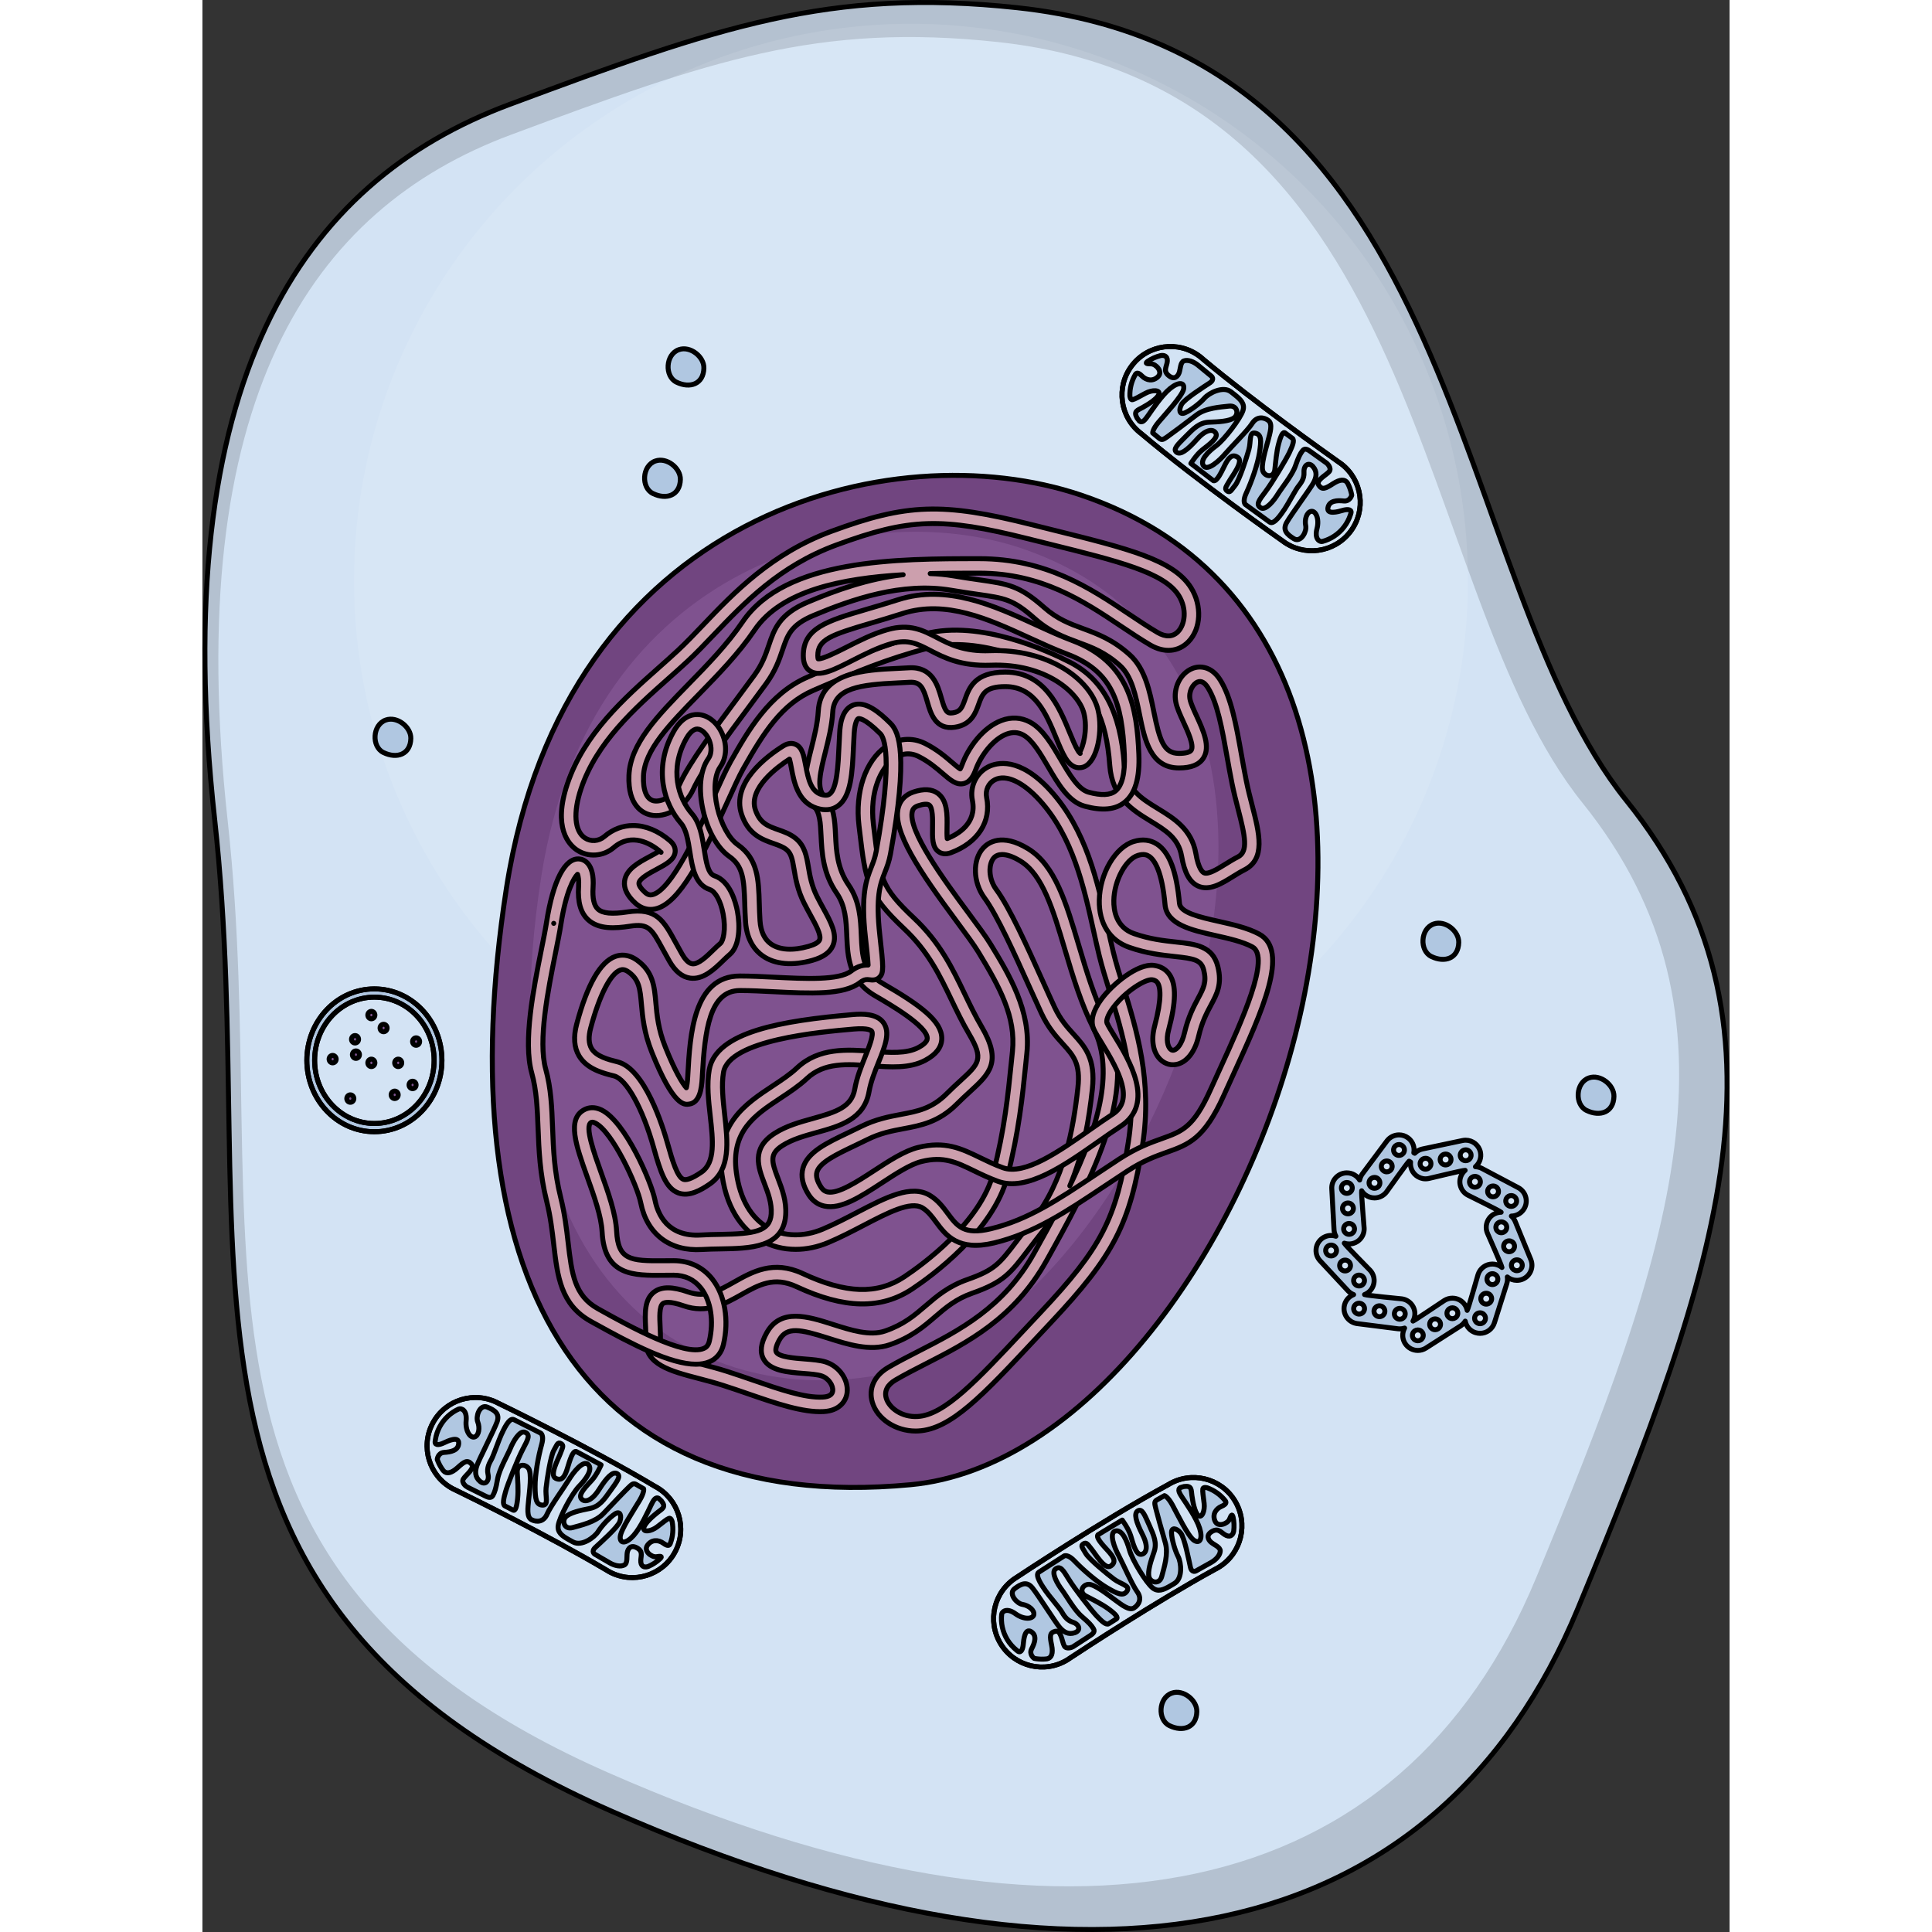 <?xml version="1.0" encoding="utf-8"?>
<!-- Created by: Science Figures, www.sciencefigures.org, Generator: Science Figures Editor -->
<svg version="1.1" id="Camada_1" xmlns="http://www.w3.org/2000/svg" xmlns:xlink="http://www.w3.org/1999/xlink" 
	 width="800px" height="800px" viewBox="0 0 307.121 388.54" enable-background="new 0 0 307.121 388.54"
	 xml:space="preserve">
<rect x="0" y="0" width="307.121" height="388.54" fill="#333333" stroke="none"/>
<g>
	<g>
		<path id="changecolor_131_" fill="#D3E3F4" d="M163.873,1.552c-37.751-4.059-60.282,3.889-102.09,19.446
			S-7.25,76.418,2.473,164.896s-17.501,156.538,79.728,199.319s166.261,27.224,194.458-40.836
			c28.196-68.06,45.698-117.647,9.723-162.372S254.296,11.274,163.873,1.552z"/>
		<path opacity="0.15" d="M286.381,161.007C250.407,116.281,254.296,11.274,163.873,1.552c-37.751-4.059-60.282,3.889-102.09,19.446
			S-7.25,76.418,2.473,164.896c9.723,88.478-17.501,156.538,79.728,199.319c97.229,42.781,166.261,27.224,194.458-40.836
			S322.356,205.732,286.381,161.007z M268.221,317.304c-27.059,65.315-93.308,80.245-186.616,39.189S14.424,250.122,5.093,165.212
			S21.889,42.046,62.011,27.117c40.122-14.929,61.744-22.557,97.973-18.662c86.776,9.331,83.044,110.103,117.568,153.025
			C312.076,204.402,295.28,251.988,268.221,317.304z"/>
		<path fill="none" stroke="#000000" stroke-miterlimit="10" d="M163.873,1.552c-37.751-4.059-60.282,3.889-102.09,19.446
			S-7.25,76.418,2.473,164.896s-17.501,156.538,79.728,199.319s166.261,27.224,194.458-40.836
			c28.196-68.06,45.698-117.647,9.723-162.372S254.296,11.274,163.873,1.552z"/>
		<circle opacity="0.1" fill="#FFFFFF" enable-background="new    " cx="142.496" cy="116.794" r="112.007"/>
	</g>
	<g>
		<path fill="#714580" d="M176.68,99.563c-37.883-12.774-103.791,3.21-115.561,79.18s12.84,126.261,81.32,119.841
			C210.92,292.164,268.7,130.594,176.68,99.563z"/>
		<path fill="none" stroke="#000000" stroke-miterlimit="10" d="M176.68,99.563c-37.883-12.774-103.791,3.21-115.561,79.18
			s12.84,126.261,81.32,119.841C210.92,292.164,268.7,130.594,176.68,99.563z"/>
		<path fill="#7F528F" d="M68.125,176.412c9.847-63.471,64.9-76.828,96.551-66.155c76.883,25.926,27.967,156.197-28.608,166.282
			C96.429,283.604,55.87,255.401,68.125,176.412z"/>
	</g>
	<g>
		<path fill="#B0C7E1" stroke="#000000" stroke-linecap="round" stroke-linejoin="round" stroke-miterlimit="10" d="M48.167,213.238
			c0,7.931-6.082,14.362-13.586,14.362s-13.586-6.431-13.586-14.362c0-7.933,6.082-14.364,13.586-14.364
			S48.167,205.305,48.167,213.238z"/>
		<path fill="none" stroke="#000000" stroke-linecap="round" stroke-linejoin="round" stroke-miterlimit="10" d="M48.167,213.238
			c0,7.931-6.082,14.362-13.586,14.362s-13.586-6.431-13.586-14.362c0-7.933,6.082-14.364,13.586-14.364
			S48.167,205.305,48.167,213.238z"/>
		<path fill="#D3E3F4" stroke="#000000" stroke-linecap="round" stroke-linejoin="round" stroke-miterlimit="10" d="M46.595,213.238
			c0,7.014-5.378,12.7-12.014,12.7c-6.634,0-12.014-5.686-12.014-12.7c0-7.016,5.38-12.702,12.014-12.702
			C41.217,200.536,46.595,206.222,46.595,213.238z"/>
		<path fill="none" stroke="#000000" stroke-linecap="round" stroke-linejoin="round" stroke-miterlimit="10" d="M46.595,213.238
			c0,7.014-5.378,12.7-12.014,12.7c-6.634,0-12.014-5.686-12.014-12.7c0-7.016,5.38-12.702,12.014-12.702
			C41.217,200.536,46.595,206.222,46.595,213.238z"/>
		<path fill="#7F528F" stroke="#000000" stroke-linecap="round" stroke-linejoin="round" stroke-miterlimit="10" d="M37.144,206.741
			c0,0.414-0.318,0.75-0.711,0.75c-0.391,0-0.711-0.336-0.711-0.75c0-0.414,0.319-0.752,0.711-0.752
			C36.826,205.99,37.144,206.327,37.144,206.741z"/>
		<path fill="#7F528F" stroke="#000000" stroke-linecap="round" stroke-linejoin="round" stroke-miterlimit="10" d="M42.974,218.19
			c0,0.413-0.319,0.75-0.711,0.75c-0.393,0-0.711-0.337-0.711-0.75c0-0.416,0.318-0.752,0.711-0.752
			C42.654,217.438,42.974,217.774,42.974,218.19z"/>
		<path fill="#7F528F" stroke="#000000" stroke-linecap="round" stroke-linejoin="round" stroke-miterlimit="10" d="M31.581,212.1
			c0,0.414-0.316,0.752-0.709,0.752c-0.391,0-0.711-0.337-0.711-0.752s0.319-0.752,0.711-0.752
			C31.264,211.348,31.581,211.685,31.581,212.1z"/>
		<path fill="#7F528F" stroke="#000000" stroke-linecap="round" stroke-linejoin="round" stroke-miterlimit="10" d="M31.402,209.008
			c0,0.414-0.318,0.75-0.711,0.75c-0.393,0-0.711-0.336-0.711-0.75c0-0.416,0.318-0.752,0.711-0.752
			C31.084,208.256,31.402,208.592,31.402,209.008z"/>
		<path fill="#7F528F" stroke="#000000" stroke-linecap="round" stroke-linejoin="round" stroke-miterlimit="10" d="M39.736,214.397
			c-0.337,0.21-0.773,0.092-0.973-0.265s-0.087-0.819,0.252-1.028c0.337-0.211,0.773-0.092,0.973,0.265
			C40.186,213.726,40.073,214.186,39.736,214.397z"/>
		<path fill="#7F528F" stroke="#000000" stroke-linecap="round" stroke-linejoin="round" stroke-miterlimit="10" d="M30.105,221.577
			c-0.339,0.21-0.775,0.092-0.973-0.265c-0.2-0.357-0.087-0.817,0.252-1.028c0.337-0.211,0.773-0.092,0.971,0.265
			C30.555,220.905,30.442,221.366,30.105,221.577z"/>
		<path fill="#7F528F" stroke="#000000" stroke-linecap="round" stroke-linejoin="round" stroke-miterlimit="10" d="M34.333,214.397
			c-0.337,0.21-0.773,0.092-0.971-0.265c-0.2-0.357-0.087-0.819,0.251-1.028c0.337-0.211,0.773-0.092,0.973,0.265
			S34.672,214.186,34.333,214.397z"/>
		<path fill="#7F528F" stroke="#000000" stroke-linecap="round" stroke-linejoin="round" stroke-miterlimit="10" d="M39.025,220.825
			c-0.337,0.211-0.773,0.092-0.973-0.265c-0.2-0.359-0.087-0.817,0.252-1.027c0.337-0.211,0.773-0.093,0.973,0.265
			C39.476,220.155,39.363,220.615,39.025,220.825z"/>
		<path fill="#7F528F" stroke="#000000" stroke-linecap="round" stroke-linejoin="round" stroke-miterlimit="10" d="M43.334,210.113
			c-0.339,0.211-0.775,0.092-0.973-0.265c-0.2-0.357-0.087-0.817,0.251-1.027c0.337-0.211,0.773-0.092,0.973,0.265
			C43.784,209.443,43.671,209.904,43.334,210.113z"/>
		<path fill="#7F528F" stroke="#000000" stroke-linecap="round" stroke-linejoin="round" stroke-miterlimit="10" d="M34.333,204.784
			c-0.337,0.211-0.773,0.092-0.971-0.265c-0.2-0.359-0.087-0.817,0.251-1.027c0.337-0.211,0.773-0.092,0.973,0.265
			S34.672,204.575,34.333,204.784z"/>
		<path fill="#7F528F" stroke="#000000" stroke-linecap="round" stroke-linejoin="round" stroke-miterlimit="10" d="M26.55,213.646
			c-0.337,0.211-0.773,0.092-0.973-0.265c-0.2-0.357-0.085-0.817,0.252-1.028c0.337-0.21,0.773-0.092,0.973,0.267
			C27,212.974,26.889,213.436,26.55,213.646z"/>
	</g>
	<path fill="#B0C7E1" stroke="#000000" stroke-linecap="round" stroke-linejoin="round" stroke-miterlimit="10" d="M267.147,253.305
		c-0.295-0.722-2.836-6.927-3.126-7.635c-0.175-0.431-0.442-0.806-0.783-1.11c1.112-0.013,2.122-0.629,2.643-1.613
		c0.783-1.479,0.218-3.316-1.261-4.099c-0.436-0.231-6.613-3.501-7.291-3.86c-0.404-0.215-0.856-0.334-1.313-0.35
		c0.835-0.712,1.23-1.834,0.999-2.933c-0.295-1.394-1.541-2.404-2.964-2.404c-0.21,0-0.423,0.021-0.629,0.065
		c-0.757,0.159-7.864,1.661-8.072,1.706c-0.594,0.125-1.135,0.426-1.552,0.86l-0.177-0.098c0.064-0.329,0.07-0.665,0.021-1.004
		c-0.118-0.801-0.539-1.508-1.189-1.993c-0.527-0.395-1.153-0.603-1.81-0.603c-0.953,0-1.864,0.457-2.432,1.22
		c-0.462,0.619-4.474,5.999-4.933,6.613c-0.277,0.373-0.462,0.796-0.547,1.245c-0.545-0.889-1.51-1.439-2.579-1.439
		c-0.056,0-0.111,0-0.167,0.003c-0.809,0.044-1.553,0.401-2.093,1.004c-0.54,0.603-0.814,1.381-0.77,2.188
		c0.043,0.766,0.408,7.474,0.449,8.237c0.025,0.465,0.154,0.909,0.377,1.309c-0.311-0.105-0.637-0.159-0.963-0.159
		c-0.77,0-1.503,0.29-2.067,0.814c-0.591,0.55-0.933,1.3-0.963,2.109c-0.03,0.809,0.259,1.582,0.811,2.175
		c0.521,0.56,5.1,5.478,5.62,6.038c0.311,0.334,0.701,0.596,1.128,0.762c-1.024,0.398-1.767,1.328-1.908,2.443
		c-0.21,1.659,0.968,3.18,2.627,3.39c0.128,0.016,7.423,0.94,8.183,1.037c0.128,0.016,0.257,0.025,0.385,0.025
		c0.329,0,0.655-0.054,0.966-0.16c-0.138,0.254-0.241,0.524-0.303,0.812c-0.174,0.793-0.029,1.603,0.406,2.285
		c0.562,0.876,1.516,1.398,2.556,1.398c0.578,0,1.143-0.165,1.633-0.478c0.65-0.416,6.459-4.133,6.949-4.446
		c0.391-0.251,0.714-0.58,0.95-0.97c0.056,0.283,0.151,0.557,0.288,0.819c0.372,0.719,1.004,1.25,1.775,1.494
		c0.298,0.093,0.606,0.142,0.915,0.142c1.327,0,2.489-0.852,2.89-2.119c0.233-0.735,2.257-7.132,2.489-7.866
		c0.139-0.441,0.175-0.902,0.108-1.354c0.535,0.437,1.212,0.683,1.918,0.683c0.393,0,0.78-0.077,1.146-0.228
		c0.748-0.306,1.335-0.886,1.647-1.634C267.45,254.877,267.453,254.053,267.147,253.305z M262.235,241.016
		c0.19-0.359,0.562-0.581,0.968-0.581c0.179,0,0.35,0.043,0.509,0.126c0.259,0.138,0.447,0.367,0.534,0.645
		c0.085,0.28,0.057,0.575-0.079,0.834c-0.19,0.359-0.56,0.581-0.968,0.581c-0.178,0-0.349-0.043-0.509-0.128
		C262.158,242.212,261.954,241.55,262.235,241.016z M258.59,239.087c0.192-0.359,0.562-0.583,0.968-0.583
		c0.179,0,0.35,0.044,0.511,0.128c0.257,0.137,0.447,0.365,0.532,0.644c0.087,0.28,0.059,0.576-0.079,0.834
		c-0.19,0.359-0.562,0.583-0.968,0.583c-0.178,0-0.35-0.043-0.509-0.128c-0.257-0.138-0.447-0.365-0.534-0.645
		C258.426,239.641,258.454,239.344,258.59,239.087z M256.422,236.703c0.259,0.136,0.447,0.365,0.534,0.644
		c0.085,0.28,0.057,0.575-0.079,0.834c-0.19,0.359-0.562,0.581-0.968,0.581c-0.179,0-0.349-0.043-0.509-0.126
		c-0.259-0.138-0.449-0.367-0.534-0.645c-0.085-0.28-0.057-0.575,0.079-0.834c0.192-0.359,0.562-0.581,0.968-0.581
		C256.091,236.575,256.263,236.617,256.422,236.703z M253.132,231.736c0.16-0.246,0.404-0.413,0.689-0.473
		c0.077-0.016,0.154-0.025,0.229-0.025c0.513,0,0.961,0.365,1.068,0.868c0.059,0.285,0.005,0.576-0.154,0.822
		c-0.16,0.246-0.404,0.413-0.689,0.473c-0.075,0.016-0.152,0.025-0.228,0.025c-0.513,0-0.963-0.365-1.068-0.868
		C252.919,232.271,252.973,231.98,253.132,231.736z M249.096,232.587c0.159-0.244,0.404-0.411,0.689-0.472
		c0.075-0.016,0.152-0.025,0.229-0.025c0.511,0,0.96,0.365,1.066,0.868c0.061,0.285,0.007,0.578-0.152,0.822
		c-0.16,0.244-0.404,0.413-0.691,0.473c-0.075,0.015-0.152,0.025-0.228,0.025c-0.513,0-0.961-0.365-1.068-0.868
		C248.882,233.124,248.938,232.833,249.096,232.587z M245.061,233.442c0.159-0.246,0.404-0.413,0.689-0.473
		c0.075-0.016,0.152-0.025,0.228-0.025c0.513,0,0.961,0.365,1.068,0.866c0.124,0.591-0.254,1.173-0.843,1.295
		c-0.075,0.018-0.152,0.025-0.228,0.025c-0.513,0-0.961-0.365-1.068-0.868C244.847,233.979,244.902,233.688,245.061,233.442z
		 M239.763,230.614c0.21-0.28,0.529-0.441,0.879-0.441c0.236,0,0.46,0.075,0.652,0.218c0.234,0.174,0.385,0.429,0.427,0.719
		c0.043,0.288-0.031,0.576-0.205,0.811c-0.21,0.278-0.529,0.44-0.879,0.44c-0.234,0-0.46-0.077-0.652-0.218
		c-0.233-0.175-0.385-0.431-0.427-0.719C239.518,231.136,239.59,230.848,239.763,230.614z M237.299,233.92
		c0.208-0.28,0.527-0.441,0.878-0.441c0.236,0,0.462,0.075,0.652,0.218c0.234,0.174,0.385,0.429,0.427,0.719
		c0.041,0.29-0.031,0.576-0.205,0.811c-0.21,0.28-0.529,0.439-0.878,0.439c-0.237,0-0.462-0.074-0.652-0.216
		c-0.234-0.174-0.386-0.429-0.429-0.719C237.051,234.441,237.124,234.154,237.299,233.92z M234.832,237.227
		c0.208-0.28,0.529-0.439,0.878-0.439c0.236,0,0.462,0.074,0.652,0.216c0.483,0.36,0.583,1.046,0.223,1.53
		c-0.208,0.28-0.529,0.439-0.878,0.439c-0.236,0-0.462-0.074-0.652-0.216C234.572,238.396,234.472,237.71,234.832,237.227z
		 M231.411,247.87c-0.195,0.218-0.462,0.347-0.753,0.362c-0.021,0.002-0.041,0.002-0.062,0.002c-0.58,0-1.058-0.454-1.089-1.033
		c-0.033-0.603,0.431-1.119,1.032-1.151c0.021-0.002,0.041-0.002,0.061-0.002c0.58,0,1.06,0.454,1.091,1.033
		C231.706,247.373,231.606,247.654,231.411,247.87z M231.189,243.751c-0.195,0.218-0.464,0.346-0.757,0.362
		c-0.02,0.002-0.041,0.002-0.062,0.002c-0.578,0-1.056-0.454-1.087-1.033c-0.033-0.601,0.431-1.119,1.032-1.151
		c0.021-0.002,0.041-0.002,0.062-0.002c0.58,0,1.058,0.455,1.089,1.033C231.482,243.253,231.382,243.535,231.189,243.751z
		 M229.337,238.173c0.195-0.218,0.462-0.346,0.755-0.362c0.02,0,0.041-0.002,0.061-0.002c0.58,0,1.058,0.454,1.089,1.033
		c0.016,0.292-0.082,0.573-0.277,0.789c-0.195,0.218-0.464,0.346-0.755,0.362c-0.021,0.002-0.043,0.002-0.062,0.002
		c-0.58,0-1.058-0.454-1.089-1.033C229.042,238.671,229.142,238.391,229.337,238.173z M227.73,252.286
		c-0.203,0.19-0.468,0.293-0.745,0.293c-0.306,0-0.591-0.124-0.799-0.349c-0.2-0.213-0.303-0.491-0.293-0.783
		c0.01-0.291,0.134-0.562,0.347-0.762c0.203-0.188,0.467-0.293,0.745-0.293c0.306,0,0.591,0.124,0.801,0.349
		c0.198,0.215,0.303,0.491,0.291,0.784C228.067,251.818,227.944,252.088,227.73,252.286z M230.54,255.306
		c-0.203,0.188-0.467,0.293-0.745,0.293c-0.306,0-0.591-0.124-0.801-0.349c-0.409-0.441-0.385-1.135,0.056-1.544
		c0.203-0.19,0.468-0.293,0.745-0.293c0.306,0,0.591,0.124,0.801,0.347c0.198,0.215,0.301,0.493,0.292,0.784
		C230.878,254.836,230.753,255.107,230.54,255.306z M231.86,256.725c0.203-0.188,0.468-0.293,0.745-0.293
		c0.308,0,0.591,0.124,0.799,0.349c0.2,0.215,0.305,0.493,0.293,0.784c-0.01,0.292-0.134,0.562-0.347,0.762
		c-0.203,0.188-0.467,0.293-0.745,0.293c-0.306,0-0.591-0.125-0.799-0.349C231.395,257.828,231.42,257.136,231.86,256.725z
		 M233.698,263.314c-0.069,0.545-0.532,0.956-1.081,0.956c-0.046,0-0.093-0.003-0.139-0.008c-0.599-0.077-1.024-0.624-0.948-1.223
		c0.07-0.544,0.536-0.955,1.082-0.955c0.046,0,0.093,0.002,0.141,0.008c0.288,0.038,0.547,0.185,0.725,0.414
		C233.657,262.738,233.735,263.025,233.698,263.314z M237.792,263.834c-0.069,0.545-0.534,0.956-1.083,0.956
		c-0.047,0-0.093-0.003-0.141-0.01c-0.288-0.036-0.545-0.183-0.726-0.414c-0.179-0.231-0.257-0.519-0.221-0.807
		c0.069-0.545,0.534-0.956,1.082-0.956c0.046,0,0.093,0.003,0.139,0.01c0.29,0.036,0.549,0.183,0.727,0.414
		S237.828,263.544,237.792,263.834z M241.883,264.353c-0.069,0.544-0.534,0.955-1.081,0.955c-0.047,0-0.095-0.003-0.141-0.008
		c-0.288-0.038-0.547-0.185-0.725-0.416c-0.18-0.231-0.257-0.518-0.221-0.806c0.069-0.545,0.534-0.956,1.081-0.956
		c0.047,0,0.093,0.003,0.141,0.008c0.29,0.038,0.549,0.185,0.727,0.416C241.842,263.776,241.919,264.063,241.883,264.353z
		 M245.494,268.784c-0.064,0.285-0.233,0.529-0.48,0.686c-0.175,0.113-0.378,0.172-0.586,0.172c-0.375,0-0.721-0.188-0.924-0.504
		c-0.157-0.246-0.208-0.537-0.146-0.824c0.064-0.285,0.233-0.529,0.478-0.686c0.177-0.113,0.38-0.172,0.588-0.172
		c0.375,0,0.721,0.188,0.922,0.504C245.503,268.206,245.556,268.499,245.494,268.784z M248.49,267.246
		c-0.177,0.113-0.38,0.174-0.588,0.174c-0.375,0-0.721-0.188-0.924-0.504c-0.157-0.246-0.208-0.539-0.146-0.824
		c0.062-0.285,0.233-0.529,0.478-0.686c0.175-0.113,0.38-0.172,0.586-0.172c0.377,0,0.721,0.187,0.924,0.504
		C249.146,266.244,248.996,266.922,248.49,267.246z M251.964,265.024c-0.177,0.113-0.38,0.172-0.586,0.172
		c-0.377,0-0.721-0.188-0.924-0.503c-0.157-0.247-0.21-0.539-0.147-0.824c0.064-0.285,0.233-0.531,0.48-0.686
		c0.175-0.113,0.38-0.174,0.586-0.174c0.377,0,0.721,0.188,0.924,0.504C252.621,264.022,252.472,264.7,251.964,265.024z
		 M257.979,265.439c-0.144,0.457-0.563,0.765-1.042,0.765c-0.111,0-0.223-0.018-0.331-0.052c-0.278-0.088-0.506-0.278-0.64-0.539
		c-0.134-0.259-0.159-0.555-0.072-0.832c0.144-0.459,0.563-0.765,1.042-0.765c0.111,0,0.223,0.016,0.331,0.051
		c0.278,0.088,0.506,0.28,0.64,0.539C258.041,264.864,258.067,265.16,257.979,265.439z M259.224,261.506
		c-0.146,0.457-0.563,0.763-1.042,0.763c-0.111,0-0.223-0.016-0.331-0.051c-0.278-0.088-0.506-0.28-0.64-0.539
		c-0.134-0.259-0.159-0.555-0.072-0.834c0.144-0.457,0.563-0.763,1.042-0.763c0.111,0,0.223,0.016,0.331,0.051
		C259.086,260.316,259.405,260.932,259.224,261.506z M260.468,257.573c-0.144,0.457-0.563,0.765-1.043,0.765
		c-0.11,0-0.221-0.018-0.329-0.052c-0.278-0.087-0.504-0.278-0.639-0.537c-0.136-0.26-0.162-0.557-0.074-0.835
		c0.144-0.455,0.563-0.763,1.041-0.763c0.111,0,0.223,0.018,0.331,0.052C260.331,256.384,260.65,257,260.468,257.573z
		 M260.341,254.353c-0.298-0.093-0.606-0.143-0.915-0.143c-1.328,0-2.489,0.852-2.89,2.117c-0.234,0.742-1.916,6.759-2.185,7.198
		c-0.072-0.373-0.215-0.732-0.421-1.056c-0.56-0.876-1.515-1.398-2.556-1.398c-0.578,0-1.143,0.167-1.631,0.478
		c-0.65,0.416-5.976,4.024-6.289,4.129c0.185-0.334,0.305-0.701,0.354-1.082c0.102-0.802-0.116-1.598-0.613-2.237
		c-0.496-0.642-1.212-1.05-2.014-1.151c-0.128-0.016-6.996-0.673-7.473-0.858c0.355-0.138,0.681-0.342,0.963-0.604
		c0.593-0.552,0.937-1.3,0.965-2.111c0.029-0.809-0.259-1.582-0.811-2.173c-0.521-0.56-4.941-4.998-5.188-5.445
		c0.308,0.103,0.634,0.157,0.961,0.157c0.054,0,0.11-0.002,0.165-0.005c0.809-0.044,1.551-0.4,2.093-1.002
		c0.54-0.604,0.814-1.381,0.77-2.19c-0.041-0.766-0.593-7.004-0.498-7.505c0.2,0.324,0.46,0.611,0.768,0.84
		c0.529,0.393,1.154,0.601,1.811,0.601c0.953,0,1.862-0.455,2.432-1.218c0.459-0.614,4.111-5.797,4.528-6.171l0.298,0.167
		c-0.038,0.324-0.023,0.652,0.046,0.976c0.293,1.392,1.541,2.404,2.964,2.404c0.21,0,0.421-0.023,0.629-0.065
		c0.75-0.159,6.824-1.659,7.338-1.643c-0.29,0.249-0.531,0.549-0.711,0.888c-0.378,0.716-0.457,1.536-0.218,2.311
		c0.237,0.775,0.763,1.408,1.479,1.788c0.436,0.231,6.307,3.097,6.688,3.439c-0.383,0.003-0.758,0.08-1.115,0.226
		c-0.75,0.306-1.335,0.888-1.647,1.634c-0.313,0.747-0.316,1.571-0.008,2.321c0.295,0.722,2.858,6.42,2.933,6.927
		C261.048,254.653,260.707,254.469,260.341,254.353z M261.215,247.912c-0.445,0-0.843-0.267-1.012-0.678
		c-0.111-0.272-0.11-0.568,0.003-0.837c0.113-0.27,0.324-0.478,0.594-0.59c0.133-0.054,0.272-0.082,0.413-0.082
		c0.445,0,0.843,0.267,1.014,0.678c0.11,0.27,0.108,0.568-0.005,0.837c-0.113,0.27-0.324,0.48-0.594,0.59
		C261.497,247.886,261.358,247.912,261.215,247.912z M262.779,251.73c-0.447,0-0.843-0.267-1.014-0.68
		c-0.11-0.27-0.108-0.567,0.005-0.837c0.113-0.269,0.323-0.478,0.593-0.588c0.133-0.056,0.274-0.082,0.414-0.082
		c0.445,0,0.843,0.265,1.012,0.678c0.111,0.27,0.11,0.568-0.003,0.837c-0.113,0.27-0.324,0.478-0.594,0.59
		C263.059,251.702,262.92,251.73,262.779,251.73z M265.349,254.876c-0.113,0.27-0.324,0.478-0.593,0.59
		c-0.133,0.054-0.272,0.082-0.413,0.082c-0.447,0-0.845-0.267-1.014-0.68c-0.228-0.557,0.039-1.197,0.598-1.426
		c0.133-0.054,0.272-0.082,0.413-0.082c0.447,0,0.843,0.267,1.012,0.68C265.463,254.309,265.462,254.605,265.349,254.876z"/>
	<g>
		<path fill="#B0C7E1" d="M100.848,74.046c0.062-2.304-2.743-4.538-5.037-3.724c-2.696,0.956-2.889,5.362-0.478,6.536
			C98.039,78.177,100.761,77.257,100.848,74.046z"/>
		<path fill="#B0C7E1" stroke="#000000" stroke-linecap="round" stroke-linejoin="round" stroke-miterlimit="10" d="M100.848,74.046
			c0.062-2.304-2.743-4.538-5.037-3.724c-2.696,0.956-2.889,5.362-0.478,6.536C98.039,78.177,100.761,77.257,100.848,74.046z"/>
	</g>
	<g>
		<path fill="#B0C7E1" d="M96.119,96.439c0.062-2.304-2.741-4.538-5.036-3.724c-2.697,0.956-2.889,5.362-0.478,6.536
			C93.31,100.57,96.032,99.65,96.119,96.439z"/>
		<path fill="#B0C7E1" stroke="#000000" stroke-linecap="round" stroke-linejoin="round" stroke-miterlimit="10" d="M96.119,96.439
			c0.062-2.304-2.741-4.538-5.036-3.724c-2.697,0.956-2.889,5.362-0.478,6.536C93.31,100.57,96.032,99.65,96.119,96.439z"/>
	</g>
	<g>
		<path fill="#B0C7E1" d="M41.912,148.526c0.062-2.304-2.741-4.538-5.036-3.724c-2.697,0.956-2.889,5.36-0.478,6.536
			C39.103,152.658,41.825,151.737,41.912,148.526z"/>
		<path fill="#B0C7E1" stroke="#000000" stroke-linecap="round" stroke-linejoin="round" stroke-miterlimit="10" d="M41.912,148.526
			c0.062-2.304-2.741-4.538-5.036-3.724c-2.697,0.956-2.889,5.36-0.478,6.536C39.103,152.658,41.825,151.737,41.912,148.526z"/>
	</g>
	<g>
		<path fill="#B0C7E1" d="M252.655,189.544c0.062-2.304-2.743-4.538-5.037-3.724c-2.696,0.956-2.889,5.362-0.478,6.536
			C249.847,193.676,252.568,192.756,252.655,189.544z"/>
		<path fill="#B0C7E1" stroke="#000000" stroke-linecap="round" stroke-linejoin="round" stroke-miterlimit="10" d="
			M252.655,189.544c0.062-2.304-2.743-4.538-5.037-3.724c-2.696,0.956-2.889,5.362-0.478,6.536
			C249.847,193.676,252.568,192.756,252.655,189.544z"/>
	</g>
	<g>
		<path fill="#B0C7E1" d="M283.867,220.505c0.062-2.304-2.741-4.538-5.036-3.724c-2.697,0.956-2.889,5.362-0.478,6.536
			C281.059,224.637,283.781,223.716,283.867,220.505z"/>
		<path fill="#B0C7E1" stroke="#000000" stroke-linecap="round" stroke-linejoin="round" stroke-miterlimit="10" d="
			M283.867,220.505c0.062-2.304-2.741-4.538-5.036-3.724c-2.697,0.956-2.889,5.362-0.478,6.536
			C281.059,224.637,283.781,223.716,283.867,220.505z"/>
	</g>
	<g>
		<path fill="#B0C7E1" d="M199.982,344.226c0.062-2.304-2.741-4.538-5.036-3.724c-2.697,0.956-2.889,5.36-0.478,6.536
			C197.173,348.358,199.895,347.437,199.982,344.226z"/>
		<path fill="#B0C7E1" stroke="#000000" stroke-linecap="round" stroke-linejoin="round" stroke-miterlimit="10" d="
			M199.982,344.226c0.062-2.304-2.741-4.538-5.036-3.724c-2.697,0.956-2.889,5.36-0.478,6.536
			C197.173,348.358,199.895,347.437,199.982,344.226z"/>
	</g>
	<g>
		<g>
			<path fill="#D3E3F4" d="M50.346,299.393c0.188,0.099,0.377,0.188,0.566,0.272c3.12,1.521,18.561,9.115,30.179,15.99
				c0.256,0.168,0.522,0.328,0.799,0.474c4.752,2.523,10.646,0.715,13.169-4.037c2.521-4.75,0.712-10.647-4.038-13.167
				c-13.039-7.801-31.543-16.74-31.543-16.74c-4.752-2.52-10.647-0.714-13.169,4.038C43.789,290.974,45.596,296.871,50.346,299.393z
				"/>
			<path fill="#B0C7E1" d="M46.848,289.552c-0.005,0.056-0.016,0.113-0.025,0.166c-0.013,0.091-0.022,0.184-0.03,0.275
				c-0.003,0.8,1.031,0.532,1.764,0.178c0.797-0.387,3.018-1.42,2.981,0.071c-0.036,1.492-1.641,1.771-2.921,1.847
				c-1.274,0.075-1.393,1.399-1.395,1.412c0.214,0.606,0.499,1.186,0.851,1.732c0.071,0.097,0.136,0.191,0.191,0.281
				c0.063,0.089,0.13,0.177,0.198,0.266c0.626,0.706,1.608,0.505,2.829-0.601c1.351-1.225,1.959-1.657,2.789-0.785
				c0.83,0.871-1.119,2.211-1.608,3.031c-0.488,0.817,0.714,1.597,0.717,1.598c0.949,0.468,2.18,1.077,3.623,1.799
				c0.466,0.235,1.242,0.624,1.61-0.081c0.371-0.703,0.586-1.304,0.931-3.279c0.347-1.973,2.035-4.85,2.579-6.18
				c0.543-1.33,1.859-3.705,2.954-3.229c1.095,0.474,0.626,1.357-0.422,3.335c-1.05,1.976-3.07,7.107-3.487,8.554
				c-0.416,1.452-0.678,2.645-0.125,2.926c0.009,0.005,0.019,0.011,0.03,0.016c0.023,0.012,0.048,0.026,0.074,0.038
				c0.195,0.1,0.395,0.201,0.591,0.302c0.048,0.025,0.095,0.049,0.142,0.072c0.001,0.002,0.003,0.002,0.006,0.005
				c0.253,0.128,0.51,0.262,0.77,0.394c0.467,0.239,0.758-0.619,0.927-2.361c0.17-1.744,0.004-3.665-0.08-5.237
				c-0.082-1.571,1.444-1.804,2.231-0.848c0.785,0.958,0.203,4.799,0.058,6.392c-0.146,1.596-0.432,3.455,0.581,3.984
				c1.014,0.53,2.442,0.481,3.12-1.101c0.678-1.581,3.453-5.392,4.364-6.903c0.91-1.513,2.911-4.063,3.911-3.101
				c0.998,0.961-0.434,2.951-1.854,4.407c-1.42,1.458-3.942,6.212-4.175,7.868c-0.193,1.369,0.776,2.08,2.107,2.829
				c0.282,0.154,0.563,0.309,0.837,0.461c0.016,0.007,0.029,0.014,0.044,0.022c1.751,0.96,4.325-0.94,5.056-2.113
				c0.73-1.171,2.329-2.866,3.391-3.542c1.06-0.679,1.355,0.394,0.957,1.548c-0.396,1.152-3.955,4.302-4.915,5.195
				c-0.959,0.893-0.087,1.384-0.087,1.384c1.031,0.59,2.018,1.164,2.957,1.72c1.095,0.643,2.278,0.815,2.968,0.427
				c0.691-0.387,0.427-1.716,0.573-2.501c0.147-0.785,0.722-1.667,2.034-0.887c1.312,0.78,0.565,1.78,0.696,2.855
				c0.129,1.073,1.006,1.025,1.532,0.819c0.861-0.372,1.66-0.892,2.355-1.549c0.479-0.49,0.183-0.544-0.757-0.393
				c-0.941,0.148-2.637-1.13-1.798-2.303c0.837-1.172,2.18-1.154,3.227-0.39c0.872,0.636,1.179,0.443,1.346,0.081
				c0.556-1.447,0.673-2.979,0.399-4.431c-0.001-0.006-0.206-0.843-0.644-0.673c-0.437,0.167-1.169,0.78-2.373,1.705
				c-1.205,0.924-2.874,1.17-2.69,0.216c0.184-0.957,1.858-2.382,2.791-3.128c0.935-0.745,1.763-1.022,0.758-2.297
				c-0.171-0.176-0.353-0.346-0.543-0.509c-0.673-0.384-1.097,0.423-1.565,1.39c-0.582,1.199-2.025,4.426-3.493,6.072
				c-1.467,1.648-2.747,1.723-2.692,0.298c0.058-1.427,2.909-5.682,3.908-7.364c1-1.68,0.805-2.33,0.805-2.33l0,0
				c-0.482-0.284-0.976-0.57-1.482-0.862c-0.614-0.355-0.907-0.02-1.56,0.603c-0.655,0.625-3.431,3.517-5.048,5.244
				c-1.617,1.727-4.533,2.342-6.184,2.815c-1.652,0.472-2.227-1.29-1.398-2.144c0.831-0.852,2.91-1.314,4.835-1.693
				c1.926-0.38,2.877-1.762,4.157-3.564c1.278-1.799,2.214-2.953,1.346-3.442c-0.002-0.002-0.002-0.002-0.002-0.002
				c-0.873-0.486-2.047,0.702-3.662,3.24c-1.617,2.537-3.087,2.566-3.598,1.7c-0.514-0.864,1.167-2.507,2.195-3.632
				c1.03-1.126,1.848-3.074,1.848-3.074c-1.244-0.679-2.536-1.372-3.872-2.081l0,0c-0.392-0.207-0.781-0.412-1.167-0.617l0,0
				c-0.708-0.086-1.226,1.703-1.735,3.373c-0.51,1.671-1.088,2.659-2.372,2.031c-1.283-0.628,0.541-3.865,0.953-4.994
				c0.412-1.13,0.792-1.648,0.117-2c-0.676-0.352-0.754,0.204-1.423,1.36c-0.666,1.154-1.378,5.847-1.566,7.553
				c-0.189,1.707,0.595,3.522-0.725,3.47c-1.321-0.052-1.46-1.315-1.485-3.701c-0.028-2.386,0.637-6.076,1.312-8.469
				c0.396-1.401,0.135-2.018-0.151-2.289c-2.085-1.06-3.939-1.993-5.433-2.735c-0.981-0.488-2.103,2.131-2.55,3.08
				c-0.451,0.948-1.506,4.053-1.918,4.833c-0.413,0.78-1.034,1.743-0.726,3.093c0.307,1.349-0.566,2.286-1.61,1.411
				c-1.043-0.879-1.038-2.009-0.603-3.234c0.434-1.225,3.408-7.033,4.024-8.702c0.614-1.665-0.454-2.365-1.945-2.989
				c-0.106-0.033-0.211-0.062-0.317-0.091c-1.305-0.194-2.044,1.991-1.614,3.072c0.461,1.161,0.231,2.711-0.627,3.01
				c-0.86,0.298-1.911-1.176-1.71-3.279c0.2-2.104-0.955-2.557-1.489-2.337c-1.589,0.718-2.961,1.947-3.841,3.601
				C47.263,287.796,46.981,288.671,46.848,289.552z"/>
			<path fill="none" stroke="#000000" stroke-linecap="round" stroke-linejoin="round" stroke-miterlimit="10" d="M46.848,289.552
				c-0.005,0.056-0.016,0.113-0.025,0.166c-0.013,0.091-0.022,0.184-0.03,0.275c-0.003,0.8,1.031,0.532,1.764,0.178
				c0.797-0.387,3.018-1.42,2.981,0.071c-0.036,1.492-1.641,1.771-2.921,1.847c-1.274,0.075-1.393,1.399-1.395,1.412
				c0.214,0.606,0.499,1.186,0.851,1.732c0.071,0.097,0.136,0.191,0.191,0.281c0.063,0.089,0.13,0.177,0.198,0.266
				c0.626,0.706,1.608,0.505,2.829-0.601c1.351-1.225,1.959-1.657,2.789-0.785c0.83,0.871-1.119,2.211-1.608,3.031
				c-0.488,0.817,0.714,1.597,0.717,1.598c0.949,0.468,2.18,1.077,3.623,1.799c0.466,0.235,1.242,0.624,1.61-0.081
				c0.371-0.703,0.586-1.304,0.931-3.279c0.347-1.973,2.035-4.85,2.579-6.18c0.543-1.33,1.859-3.705,2.954-3.229
				c1.095,0.474,0.626,1.357-0.422,3.335c-1.05,1.976-3.07,7.107-3.487,8.554c-0.416,1.452-0.678,2.645-0.125,2.926
				c0.009,0.005,0.019,0.011,0.03,0.016c0.023,0.012,0.048,0.026,0.074,0.038c0.195,0.1,0.395,0.201,0.591,0.302
				c0.048,0.025,0.095,0.049,0.142,0.072c0.001,0.002,0.003,0.002,0.006,0.005c0.253,0.128,0.51,0.262,0.77,0.394
				c0.467,0.239,0.758-0.619,0.927-2.361c0.17-1.744,0.004-3.665-0.08-5.237c-0.082-1.571,1.444-1.804,2.231-0.848
				c0.785,0.958,0.203,4.799,0.058,6.392c-0.146,1.596-0.432,3.455,0.581,3.984c1.014,0.53,2.442,0.481,3.12-1.101
				c0.678-1.581,3.453-5.392,4.364-6.903c0.91-1.513,2.911-4.063,3.911-3.101c0.998,0.961-0.434,2.951-1.854,4.407
				c-1.42,1.458-3.942,6.212-4.175,7.868c-0.193,1.369,0.776,2.08,2.107,2.829c0.282,0.154,0.563,0.309,0.837,0.461
				c0.016,0.007,0.029,0.014,0.044,0.022c1.751,0.96,4.325-0.94,5.056-2.113c0.73-1.171,2.329-2.866,3.391-3.542
				c1.06-0.679,1.355,0.394,0.957,1.548c-0.396,1.152-3.955,4.302-4.915,5.195c-0.959,0.893-0.087,1.384-0.087,1.384
				c1.031,0.59,2.018,1.164,2.957,1.72c1.095,0.643,2.278,0.815,2.968,0.427c0.691-0.387,0.427-1.716,0.573-2.501
				c0.147-0.785,0.722-1.667,2.034-0.887c1.312,0.78,0.565,1.78,0.696,2.855c0.129,1.073,1.006,1.025,1.532,0.819
				c0.861-0.372,1.66-0.892,2.355-1.549c0.479-0.49,0.183-0.544-0.757-0.393c-0.941,0.148-2.637-1.13-1.798-2.303
				c0.837-1.172,2.18-1.154,3.227-0.39c0.872,0.636,1.179,0.443,1.346,0.081c0.556-1.447,0.673-2.979,0.399-4.431
				c-0.001-0.006-0.206-0.843-0.644-0.673c-0.437,0.167-1.169,0.78-2.373,1.705c-1.205,0.924-2.874,1.17-2.69,0.216
				c0.184-0.957,1.858-2.382,2.791-3.128c0.935-0.745,1.763-1.022,0.758-2.297c-0.171-0.176-0.353-0.346-0.543-0.509
				c-0.673-0.384-1.097,0.423-1.565,1.39c-0.582,1.199-2.025,4.426-3.493,6.072c-1.467,1.648-2.747,1.723-2.692,0.298
				c0.058-1.427,2.909-5.682,3.908-7.364c1-1.68,0.805-2.33,0.805-2.33l0,0c-0.482-0.284-0.976-0.57-1.482-0.862
				c-0.614-0.355-0.907-0.02-1.56,0.603c-0.655,0.625-3.431,3.517-5.048,5.244c-1.617,1.727-4.533,2.342-6.184,2.815
				c-1.652,0.472-2.227-1.29-1.398-2.144c0.831-0.852,2.91-1.314,4.835-1.693c1.926-0.38,2.877-1.762,4.157-3.564
				c1.278-1.799,2.214-2.953,1.346-3.442c-0.002-0.002-0.002-0.002-0.002-0.002c-0.873-0.486-2.047,0.702-3.662,3.24
				c-1.617,2.537-3.087,2.566-3.598,1.7c-0.514-0.864,1.167-2.507,2.195-3.632c1.03-1.126,1.848-3.074,1.848-3.074
				c-1.244-0.679-2.536-1.372-3.872-2.081l0,0c-0.392-0.207-0.781-0.412-1.167-0.617l0,0c-0.708-0.086-1.226,1.703-1.735,3.373
				c-0.51,1.671-1.088,2.659-2.372,2.031c-1.283-0.628,0.541-3.865,0.953-4.994c0.412-1.13,0.792-1.648,0.117-2
				c-0.676-0.352-0.754,0.204-1.423,1.36c-0.666,1.154-1.378,5.847-1.566,7.553c-0.189,1.707,0.595,3.522-0.725,3.47
				c-1.321-0.052-1.46-1.315-1.485-3.701c-0.028-2.386,0.637-6.076,1.312-8.469c0.396-1.401,0.135-2.018-0.151-2.289
				c-2.085-1.06-3.939-1.993-5.433-2.735c-0.981-0.488-2.103,2.131-2.55,3.08c-0.451,0.948-1.506,4.053-1.918,4.833
				c-0.413,0.78-1.034,1.743-0.726,3.093c0.307,1.349-0.566,2.286-1.61,1.411c-1.043-0.879-1.038-2.009-0.603-3.234
				c0.434-1.225,3.408-7.033,4.024-8.702c0.614-1.665-0.454-2.365-1.945-2.989c-0.106-0.033-0.211-0.062-0.317-0.091
				c-1.305-0.194-2.044,1.991-1.614,3.072c0.461,1.161,0.231,2.711-0.627,3.01c-0.86,0.298-1.911-1.176-1.71-3.279
				c0.2-2.104-0.955-2.557-1.489-2.337c-1.589,0.718-2.961,1.947-3.841,3.601C47.263,287.796,46.981,288.671,46.848,289.552z"/>
			<path fill="none" stroke="#000000" stroke-linecap="round" stroke-linejoin="round" stroke-miterlimit="10" d="M50.346,299.393
				c0.188,0.099,0.377,0.188,0.566,0.272c3.12,1.521,18.561,9.115,30.179,15.99c0.256,0.168,0.522,0.328,0.799,0.474
				c4.752,2.523,10.646,0.715,13.169-4.037c2.521-4.75,0.712-10.647-4.038-13.167c-13.039-7.801-31.543-16.74-31.543-16.74
				c-4.752-2.52-10.647-0.714-13.169,4.038C43.789,290.974,45.596,296.871,50.346,299.393z"/>
		</g>
		<path fill="none" stroke="#000000" stroke-linecap="round" stroke-linejoin="round" stroke-miterlimit="10" d="M50.346,299.393
			c0.188,0.099,0.377,0.188,0.566,0.272c3.12,1.521,18.561,9.115,30.179,15.99c0.256,0.168,0.522,0.328,0.799,0.474
			c4.752,2.523,10.646,0.715,13.169-4.037c2.521-4.75,0.712-10.647-4.038-13.167c-13.039-7.801-31.543-16.74-31.543-16.74
			c-4.752-2.52-10.647-0.714-13.169,4.038C43.789,290.974,45.596,296.871,50.346,299.393z"/>
	</g>
	<g>
		<g>
			<path fill="#D3E3F4" d="M173.928,333.822c0.181-0.112,0.354-0.229,0.522-0.349c2.898-1.911,17.294-11.337,29.126-17.837
				c0.275-0.135,0.548-0.282,0.815-0.447c4.59-2.806,6.035-8.8,3.229-13.39c-2.805-4.588-8.802-6.033-13.389-3.227
				c-13.352,7.252-30.465,18.629-30.465,18.629c-4.588,2.807-6.034,8.801-3.228,13.391
				C163.344,335.18,169.339,336.627,173.928,333.822z"/>
			<path fill="#B0C7E1" d="M163.677,331.824c0.046,0.033,0.089,0.071,0.13,0.106c0.072,0.057,0.147,0.112,0.221,0.166
				c0.687,0.41,0.983-0.616,1.052-1.428c0.073-0.883,0.314-3.32,1.578-2.53c1.266,0.79,0.689,2.314,0.103,3.455
				c-0.584,1.134,0.495,1.911,0.505,1.919c0.63,0.124,1.275,0.174,1.924,0.149c0.12-0.012,0.234-0.02,0.339-0.021
				c0.109-0.009,0.219-0.022,0.33-0.035c0.927-0.179,1.254-1.127,0.923-2.741c-0.367-1.786-0.429-2.53,0.744-2.8
				c1.172-0.271,1.334,2.089,1.79,2.927c0.455,0.836,1.738,0.198,1.74,0.197c0.886-0.579,2.037-1.328,3.393-2.203
				c0.439-0.281,1.169-0.751,0.75-1.427c-0.416-0.677-0.824-1.169-2.348-2.471c-1.521-1.303-3.139-4.221-4.006-5.366
				c-0.869-1.144-2.242-3.486-1.276-4.187c0.965-0.702,1.487,0.152,2.656,2.061c1.167,1.91,4.554,6.26,5.588,7.356
				c1.038,1.097,1.932,1.93,2.454,1.597c0.009-0.006,0.019-0.011,0.029-0.018c0.022-0.014,0.047-0.028,0.07-0.045
				c0.185-0.117,0.374-0.238,0.561-0.354c0.046-0.029,0.09-0.057,0.134-0.086c0.002,0,0.004-0.001,0.008-0.003
				c0.239-0.153,0.485-0.305,0.731-0.462c0.444-0.28-0.147-0.967-1.56-2c-1.415-1.034-3.153-1.869-4.548-2.597
				c-1.394-0.729-0.818-2.161,0.405-2.352c1.224-0.188,4.234,2.268,5.531,3.204c1.3,0.938,2.754,2.131,3.725,1.528
				c0.973-0.603,1.657-1.857,0.64-3.246c-1.016-1.388-2.883-5.717-3.721-7.271c-0.839-1.554-2.016-4.574-0.679-4.945
				c1.336-0.37,2.319,1.876,2.849,3.839c0.532,1.965,3.34,6.555,4.647,7.599c1.08,0.863,2.186,0.391,3.508-0.373
				c0.276-0.165,0.552-0.327,0.823-0.486c0.014-0.011,0.027-0.018,0.041-0.026c1.718-1.019,1.393-4.201,0.755-5.428
				c-0.636-1.225-1.281-3.464-1.323-4.722c-0.045-1.258,1.028-0.966,1.82-0.036c0.79,0.927,1.69,5.594,1.969,6.875
				c0.281,1.28,1.147,0.779,1.147,0.779c1.033-0.587,2.029-1.144,2.985-1.67c1.111-0.615,1.861-1.546,1.879-2.338
				c0.018-0.792-1.26-1.241-1.861-1.766c-0.601-0.527-1.067-1.47,0.272-2.202s1.82,0.42,2.812,0.854
				c0.989,0.435,1.394-0.344,1.485-0.902c0.118-0.93,0.077-1.883-0.134-2.816c-0.178-0.662-0.376-0.434-0.724,0.451
				c-0.352,0.885-2.315,1.694-2.897,0.376c-0.583-1.317,0.116-2.464,1.307-2.976c0.992-0.427,0.982-0.789,0.755-1.117
				c-0.962-1.215-2.222-2.096-3.611-2.599c-0.005-0.002-0.83-0.252-0.908,0.212c-0.079,0.461,0.076,1.403,0.26,2.911
				c0.182,1.507-0.455,3.069-1.183,2.425c-0.73-0.645-1.104-2.811-1.272-3.995c-0.166-1.184,0.018-2.037-1.591-1.822
				c-0.239,0.057-0.477,0.128-0.715,0.208c-0.673,0.383-0.194,1.159,0.4,2.055c0.736,1.112,2.779,3.996,3.448,6.097
				c0.672,2.102,0.085,3.241-1.114,2.469c-1.199-0.777-3.411-5.396-4.349-7.112c-0.937-1.716-1.596-1.879-1.596-1.879l0,0
				c-0.49,0.271-0.987,0.55-1.497,0.837c-0.618,0.348-0.479,0.771-0.275,1.65c0.205,0.882,1.281,4.744,1.945,7.014
				c0.663,2.271-0.291,5.094-0.725,6.756c-0.435,1.662-2.244,1.26-2.557,0.112c-0.31-1.149,0.35-3.173,1.004-5.024
				c0.653-1.851-0.052-3.373-0.952-5.392c-0.898-2.016-1.415-3.409-2.277-2.91c-0.003,0.001-0.003,0.001-0.003,0.001
				c-0.863,0.504-0.438,2.119,0.924,4.801c1.361,2.683,0.637,3.963-0.368,3.962c-1.005,0.002-1.564-2.281-2.009-3.738
				c-0.445-1.459-1.706-3.155-1.706-3.155c-1.217,0.725-2.472,1.484-3.762,2.273l0,0c-0.377,0.232-0.753,0.463-1.125,0.691l0,0
				c-0.434,0.566,0.841,1.922,2.02,3.211c1.179,1.29,1.735,2.29,0.541,3.076c-1.193,0.785-3.051-2.433-3.814-3.362
				c-0.763-0.93-1.015-1.521-1.662-1.118c-0.647,0.403-0.208,0.753,0.446,1.917c0.654,1.161,4.332,4.163,5.704,5.193
				c1.373,1.032,3.334,1.281,2.618,2.391c-0.717,1.11-1.874,0.587-3.942-0.606c-2.068-1.19-4.906-3.641-6.622-5.44
				c-1.004-1.054-1.668-1.143-2.047-1.035c-1.974,1.254-3.72,2.376-5.12,3.284c-0.92,0.596,0.764,2.895,1.353,3.762
				c0.587,0.871,2.722,3.359,3.184,4.111c0.461,0.753,0.974,1.778,2.293,2.199c1.317,0.422,1.68,1.651,0.395,2.104
				c-1.287,0.451-2.258-0.129-3.09-1.127c-0.834-0.997-4.318-6.514-5.442-7.893c-1.121-1.376-2.267-0.813-3.563,0.153
				c-0.082,0.075-0.161,0.15-0.24,0.227c-0.831,1.025,0.674,2.773,1.822,2.953c1.234,0.194,2.451,1.181,2.271,2.072
				c-0.181,0.892-1.985,1.047-3.693-0.197c-1.709-1.243-2.687-0.479-2.77,0.092c-0.191,1.734,0.168,3.54,1.144,5.139
				C162.377,330.573,162.986,331.26,163.677,331.824z"/>
			<path fill="none" stroke="#000000" stroke-linecap="round" stroke-linejoin="round" stroke-miterlimit="10" d="M163.677,331.824
				c0.046,0.033,0.089,0.071,0.13,0.106c0.072,0.057,0.147,0.112,0.221,0.166c0.687,0.41,0.983-0.616,1.052-1.428
				c0.073-0.883,0.314-3.32,1.578-2.53c1.266,0.79,0.689,2.314,0.103,3.455c-0.584,1.134,0.495,1.911,0.505,1.919
				c0.63,0.124,1.275,0.174,1.924,0.149c0.12-0.012,0.234-0.02,0.339-0.021c0.109-0.009,0.219-0.022,0.33-0.035
				c0.927-0.179,1.254-1.127,0.923-2.741c-0.367-1.786-0.429-2.53,0.744-2.8c1.172-0.271,1.334,2.089,1.79,2.927
				c0.455,0.836,1.738,0.198,1.74,0.197c0.886-0.579,2.037-1.328,3.393-2.203c0.439-0.281,1.169-0.751,0.75-1.427
				c-0.416-0.677-0.824-1.169-2.348-2.471c-1.521-1.303-3.139-4.221-4.006-5.366c-0.869-1.144-2.242-3.486-1.276-4.187
				c0.965-0.702,1.487,0.152,2.656,2.061c1.167,1.91,4.554,6.26,5.588,7.356c1.038,1.097,1.932,1.93,2.454,1.597
				c0.009-0.006,0.019-0.011,0.029-0.018c0.022-0.014,0.047-0.028,0.07-0.045c0.185-0.117,0.374-0.238,0.561-0.354
				c0.046-0.029,0.09-0.057,0.134-0.086c0.002,0,0.004-0.001,0.008-0.003c0.239-0.153,0.485-0.305,0.731-0.462
				c0.444-0.28-0.147-0.967-1.56-2c-1.415-1.034-3.153-1.869-4.548-2.597c-1.394-0.729-0.818-2.161,0.405-2.352
				c1.224-0.188,4.234,2.268,5.531,3.204c1.3,0.938,2.754,2.131,3.725,1.528c0.973-0.603,1.657-1.857,0.64-3.246
				c-1.016-1.388-2.883-5.717-3.721-7.271c-0.839-1.554-2.016-4.574-0.679-4.945c1.336-0.37,2.319,1.876,2.849,3.839
				c0.532,1.965,3.34,6.555,4.647,7.599c1.08,0.863,2.186,0.391,3.508-0.373c0.276-0.165,0.552-0.327,0.823-0.486
				c0.014-0.011,0.027-0.018,0.041-0.026c1.718-1.019,1.393-4.201,0.755-5.428c-0.636-1.225-1.281-3.464-1.323-4.722
				c-0.045-1.258,1.028-0.966,1.82-0.036c0.79,0.927,1.69,5.594,1.969,6.875c0.281,1.28,1.147,0.779,1.147,0.779
				c1.033-0.587,2.029-1.144,2.985-1.67c1.111-0.615,1.861-1.546,1.879-2.338c0.018-0.792-1.26-1.241-1.861-1.766
				c-0.601-0.527-1.067-1.47,0.272-2.202s1.82,0.42,2.812,0.854c0.989,0.435,1.394-0.344,1.485-0.902
				c0.118-0.93,0.077-1.883-0.134-2.816c-0.178-0.662-0.376-0.434-0.724,0.451c-0.352,0.885-2.315,1.694-2.897,0.376
				c-0.583-1.317,0.116-2.464,1.307-2.976c0.992-0.427,0.982-0.789,0.755-1.117c-0.962-1.215-2.222-2.096-3.611-2.599
				c-0.005-0.002-0.83-0.252-0.908,0.212c-0.079,0.461,0.076,1.403,0.26,2.911c0.182,1.507-0.455,3.069-1.183,2.425
				c-0.73-0.645-1.104-2.811-1.272-3.995c-0.166-1.184,0.018-2.037-1.591-1.822c-0.239,0.057-0.477,0.128-0.715,0.208
				c-0.673,0.383-0.194,1.159,0.4,2.055c0.736,1.112,2.779,3.996,3.448,6.097c0.672,2.102,0.085,3.241-1.114,2.469
				c-1.199-0.777-3.411-5.396-4.349-7.112c-0.937-1.716-1.596-1.879-1.596-1.879l0,0c-0.49,0.271-0.987,0.55-1.497,0.837
				c-0.618,0.348-0.479,0.771-0.275,1.65c0.205,0.882,1.281,4.744,1.945,7.014c0.663,2.271-0.291,5.094-0.725,6.756
				c-0.435,1.662-2.244,1.26-2.557,0.112c-0.31-1.149,0.35-3.173,1.004-5.024c0.653-1.851-0.052-3.373-0.952-5.392
				c-0.898-2.016-1.415-3.409-2.277-2.91c-0.003,0.001-0.003,0.001-0.003,0.001c-0.863,0.504-0.438,2.119,0.924,4.801
				c1.361,2.683,0.637,3.963-0.368,3.962c-1.005,0.002-1.564-2.281-2.009-3.738c-0.445-1.459-1.706-3.155-1.706-3.155
				c-1.217,0.725-2.472,1.484-3.762,2.273l0,0c-0.377,0.232-0.753,0.463-1.125,0.691l0,0c-0.434,0.566,0.841,1.922,2.02,3.211
				c1.179,1.29,1.735,2.29,0.541,3.076c-1.193,0.785-3.051-2.433-3.814-3.362c-0.763-0.93-1.015-1.521-1.662-1.118
				c-0.647,0.403-0.208,0.753,0.446,1.917c0.654,1.161,4.332,4.163,5.704,5.193c1.373,1.032,3.334,1.281,2.618,2.391
				c-0.717,1.11-1.874,0.587-3.942-0.606c-2.068-1.19-4.906-3.641-6.622-5.44c-1.004-1.054-1.668-1.143-2.047-1.035
				c-1.974,1.254-3.72,2.376-5.12,3.284c-0.92,0.596,0.764,2.895,1.353,3.762c0.587,0.871,2.722,3.359,3.184,4.111
				c0.461,0.753,0.974,1.778,2.293,2.199c1.317,0.422,1.68,1.651,0.395,2.104c-1.287,0.451-2.258-0.129-3.09-1.127
				c-0.834-0.997-4.318-6.514-5.442-7.893c-1.121-1.376-2.267-0.813-3.563,0.153c-0.082,0.075-0.161,0.15-0.24,0.227
				c-0.831,1.025,0.674,2.773,1.822,2.953c1.234,0.194,2.451,1.181,2.271,2.072c-0.181,0.892-1.985,1.047-3.693-0.197
				c-1.709-1.243-2.687-0.479-2.77,0.092c-0.191,1.734,0.168,3.54,1.144,5.139C162.377,330.573,162.986,331.26,163.677,331.824z"/>
			<path fill="none" stroke="#000000" stroke-linecap="round" stroke-linejoin="round" stroke-miterlimit="10" d="M173.928,333.822
				c0.181-0.112,0.354-0.229,0.522-0.349c2.898-1.911,17.294-11.337,29.126-17.837c0.275-0.135,0.548-0.282,0.815-0.447
				c4.59-2.806,6.035-8.8,3.229-13.39c-2.805-4.588-8.802-6.033-13.389-3.227c-13.352,7.252-30.465,18.629-30.465,18.629
				c-4.588,2.807-6.034,8.801-3.228,13.391C163.344,335.18,169.339,336.627,173.928,333.822z"/>
		</g>
		<path fill="none" stroke="#000000" stroke-linecap="round" stroke-linejoin="round" stroke-miterlimit="10" d="M173.928,333.822
			c0.181-0.112,0.354-0.229,0.522-0.349c2.898-1.911,17.294-11.337,29.126-17.837c0.275-0.135,0.548-0.282,0.815-0.447
			c4.59-2.806,6.035-8.8,3.229-13.39c-2.805-4.588-8.802-6.033-13.389-3.227c-13.352,7.252-30.465,18.629-30.465,18.629
			c-4.588,2.807-6.034,8.801-3.228,13.391C163.344,335.18,169.339,336.627,173.928,333.822z"/>
	</g>
	<g>
		<g>
			<path fill="#D3E3F4" d="M228.999,93.263c-0.17-0.128-0.342-0.246-0.515-0.36c-2.834-2.004-16.853-11.983-27.213-20.638
				c-0.225-0.207-0.462-0.408-0.713-0.596c-4.284-3.254-10.393-2.418-13.647,1.866c-3.252,4.283-2.416,10.394,1.867,13.645
				c11.614,9.797,28.439,21.597,28.439,21.597c4.284,3.252,10.393,2.417,13.648-1.867
				C234.116,102.627,233.281,96.516,228.999,93.263z"/>
			<path fill="#B0C7E1" d="M230.868,103.537c0.014-0.055,0.034-0.109,0.052-0.16c0.027-0.088,0.051-0.178,0.074-0.266
				c0.132-0.789-0.932-0.691-1.713-0.46c-0.849,0.254-3.207,0.916-2.931-0.549c0.275-1.467,1.905-1.484,3.181-1.353
				c1.269,0.131,1.6-1.156,1.604-1.169c-0.114-0.632-0.302-1.251-0.561-1.846c-0.055-0.108-0.103-0.21-0.143-0.308
				c-0.048-0.098-0.1-0.196-0.152-0.295c-0.504-0.798-1.506-0.758-2.889,0.138c-1.53,0.992-2.2,1.32-2.879,0.326
				c-0.679-0.993,1.46-2.002,2.074-2.732c0.613-0.728-0.448-1.691-0.45-1.692c-0.862-0.615-1.978-1.414-3.286-2.358
				c-0.422-0.307-1.125-0.816-1.602-0.179c-0.479,0.634-0.789,1.193-1.447,3.086c-0.66,1.891-2.789,4.46-3.54,5.684
				c-0.75,1.225-2.431,3.357-3.435,2.712c-1.005-0.644-0.4-1.44,0.953-3.224c1.354-1.782,4.174-6.52,4.818-7.882
				c0.645-1.366,1.094-2.501,0.595-2.867c-0.008-0.006-0.017-0.014-0.027-0.02c-0.021-0.015-0.043-0.033-0.067-0.049
				c-0.176-0.13-0.358-0.262-0.534-0.393c-0.043-0.032-0.086-0.064-0.129-0.094c-0.001-0.002-0.003-0.003-0.006-0.006
				c-0.23-0.167-0.461-0.341-0.697-0.513c-0.422-0.311-0.847,0.489-1.295,2.181c-0.448,1.694-0.593,3.617-0.764,5.182
				c-0.172,1.564-1.716,1.548-2.338,0.478c-0.621-1.072,0.572-4.769,0.971-6.318c0.401-1.552,0.982-3.341,0.068-4.026
				c-0.915-0.687-2.333-0.868-3.257,0.585c-0.923,1.451-4.276,4.766-5.418,6.111c-1.142,1.347-3.527,3.542-4.359,2.432
				c-0.831-1.11,0.904-2.843,2.539-4.051c1.636-1.21,4.89-5.496,5.386-7.094c0.41-1.32-0.431-2.178-1.624-3.131
				c-0.254-0.197-0.506-0.395-0.752-0.59c-0.015-0.01-0.026-0.019-0.04-0.029c-1.574-1.229-4.42,0.232-5.33,1.272
				c-0.909,1.038-2.76,2.454-3.917,2.95c-1.155,0.5-1.274-0.606-0.696-1.682c0.576-1.073,4.595-3.61,5.686-4.336
				c1.09-0.727,0.309-1.352,0.309-1.352c-0.923-0.748-1.804-1.473-2.642-2.173c-0.977-0.811-2.118-1.171-2.861-0.899
				c-0.745,0.271-0.697,1.625-0.967,2.376c-0.272,0.751-0.981,1.529-2.15,0.548s-0.271-1.848-0.228-2.93
				c0.045-1.08-0.828-1.173-1.381-1.054c-0.91,0.229-1.782,0.613-2.574,1.15c-0.552,0.407-0.268,0.508,0.684,0.51
				c0.953,0.006,2.421,1.539,1.404,2.562c-1.015,1.022-2.337,0.788-3.248-0.135c-0.759-0.768-1.092-0.627-1.315-0.296
				c-0.782,1.338-1.144,2.832-1.107,4.309c0,0.006,0.068,0.865,0.527,0.768c0.458-0.094,1.279-0.582,2.616-1.301
				c1.338-0.718,3.024-0.693,2.689,0.22c-0.335,0.915-2.217,2.052-3.258,2.638c-1.042,0.585-1.904,0.725-1.118,2.145
				c0.14,0.201,0.293,0.398,0.454,0.59c0.602,0.488,1.15-0.241,1.769-1.12c0.768-1.09,2.711-4.042,4.424-5.431
				c1.713-1.39,2.988-1.259,2.705,0.139c-0.287,1.4-3.785,5.141-5.042,6.639c-1.257,1.497-1.169,2.171-1.169,2.171l0,0
				c0.43,0.358,0.872,0.72,1.324,1.089c0.549,0.449,0.892,0.166,1.637-0.344c0.747-0.511,3.952-2.92,5.826-4.364
				s4.851-1.583,6.556-1.783c1.707-0.2,1.991,1.632,1.035,2.341c-0.958,0.707-3.083,0.829-5.045,0.893
				c-1.962,0.065-3.123,1.276-4.676,2.849c-1.551,1.57-2.66,2.559-1.882,3.18c0.002,0.002,0.002,0.002,0.002,0.002
				c0.784,0.62,2.133-0.363,4.136-2.608c2.004-2.244,3.46-2.035,3.824-1.099c0.368,0.935-1.555,2.286-2.751,3.231
				c-1.197,0.945-2.318,2.737-2.318,2.737c1.119,0.87,2.282,1.762,3.486,2.677l0,0c0.354,0.267,0.705,0.533,1.053,0.797l0,0
				c0.685,0.199,1.484-1.483,2.256-3.05c0.772-1.568,1.502-2.45,2.668-1.623c1.166,0.826-1.156,3.727-1.744,4.776
				c-0.588,1.049-1.047,1.499-0.437,1.955c0.61,0.456,0.777-0.08,1.623-1.113c0.843-1.032,2.301-5.55,2.761-7.203
				c0.461-1.654-0.021-3.572,1.274-3.308c1.295,0.264,1.229,1.532,0.87,3.892c-0.356,2.36-1.606,5.895-2.658,8.147
				c-0.616,1.319-0.458,1.969-0.219,2.283c1.887,1.382,3.567,2.6,4.922,3.573c0.89,0.64,2.418-1.765,3.012-2.629
				c0.598-0.863,2.138-3.758,2.67-4.461c0.533-0.703,1.301-1.554,1.214-2.936c-0.086-1.381,0.926-2.165,1.816-1.134
				c0.888,1.035,0.701,2.15,0.075,3.289c-0.625,1.139-4.496,6.393-5.371,7.941c-0.874,1.545,0.068,2.408,1.439,3.263
				c0.099,0.049,0.199,0.095,0.299,0.141c1.257,0.401,2.337-1.637,2.087-2.772c-0.268-1.22,0.208-2.713,1.103-2.87
				c0.897-0.156,1.697,1.468,1.16,3.512c-0.536,2.045,0.531,2.677,1.093,2.546c1.684-0.453,3.236-1.445,4.37-2.936
				C230.176,105.204,230.595,104.386,230.868,103.537z"/>
			<path fill="none" stroke="#000000" stroke-linecap="round" stroke-linejoin="round" stroke-miterlimit="10" d="M230.868,103.537
				c0.014-0.055,0.034-0.109,0.052-0.16c0.027-0.088,0.051-0.178,0.074-0.266c0.132-0.789-0.932-0.691-1.713-0.46
				c-0.849,0.254-3.207,0.916-2.931-0.549c0.275-1.467,1.905-1.484,3.181-1.353c1.269,0.131,1.6-1.156,1.604-1.169
				c-0.114-0.632-0.302-1.251-0.561-1.846c-0.055-0.108-0.103-0.21-0.143-0.308c-0.048-0.098-0.1-0.196-0.152-0.295
				c-0.504-0.798-1.506-0.758-2.889,0.138c-1.53,0.992-2.2,1.32-2.879,0.326c-0.679-0.993,1.46-2.002,2.074-2.732
				c0.613-0.728-0.448-1.691-0.45-1.692c-0.862-0.615-1.978-1.414-3.286-2.358c-0.422-0.307-1.125-0.816-1.602-0.179
				c-0.479,0.634-0.789,1.193-1.447,3.086c-0.66,1.891-2.789,4.46-3.54,5.684c-0.75,1.225-2.431,3.357-3.435,2.712
				c-1.005-0.644-0.4-1.44,0.953-3.224c1.354-1.782,4.174-6.52,4.818-7.882c0.645-1.366,1.094-2.501,0.595-2.867
				c-0.008-0.006-0.017-0.014-0.027-0.02c-0.021-0.015-0.043-0.033-0.067-0.049c-0.176-0.13-0.358-0.262-0.534-0.393
				c-0.043-0.032-0.086-0.064-0.129-0.094c-0.001-0.002-0.003-0.003-0.006-0.006c-0.23-0.167-0.461-0.341-0.697-0.513
				c-0.422-0.311-0.847,0.489-1.295,2.181c-0.448,1.694-0.593,3.617-0.764,5.182c-0.172,1.564-1.716,1.548-2.338,0.478
				c-0.621-1.072,0.572-4.769,0.971-6.318c0.401-1.552,0.982-3.341,0.068-4.026c-0.915-0.687-2.333-0.868-3.257,0.585
				c-0.923,1.451-4.276,4.766-5.418,6.111c-1.142,1.347-3.527,3.542-4.359,2.432c-0.831-1.11,0.904-2.843,2.539-4.051
				c1.636-1.21,4.89-5.496,5.386-7.094c0.41-1.32-0.431-2.178-1.624-3.131c-0.254-0.197-0.506-0.395-0.752-0.59
				c-0.015-0.01-0.026-0.019-0.04-0.029c-1.574-1.229-4.42,0.232-5.33,1.272c-0.909,1.038-2.76,2.454-3.917,2.95
				c-1.155,0.5-1.274-0.606-0.696-1.682c0.576-1.073,4.595-3.61,5.686-4.336c1.09-0.727,0.309-1.352,0.309-1.352
				c-0.923-0.748-1.804-1.473-2.642-2.173c-0.977-0.811-2.118-1.171-2.861-0.899c-0.745,0.271-0.697,1.625-0.967,2.376
				c-0.272,0.751-0.981,1.529-2.15,0.548s-0.271-1.848-0.228-2.93c0.045-1.08-0.828-1.173-1.381-1.054
				c-0.91,0.229-1.782,0.613-2.574,1.15c-0.552,0.407-0.268,0.508,0.684,0.51c0.953,0.006,2.421,1.539,1.404,2.562
				c-1.015,1.022-2.337,0.788-3.248-0.135c-0.759-0.768-1.092-0.627-1.315-0.296c-0.782,1.338-1.144,2.832-1.107,4.309
				c0,0.006,0.068,0.865,0.527,0.768c0.458-0.094,1.279-0.582,2.616-1.301c1.338-0.718,3.024-0.693,2.689,0.22
				c-0.335,0.915-2.217,2.052-3.258,2.638c-1.042,0.585-1.904,0.725-1.118,2.145c0.14,0.201,0.293,0.398,0.454,0.59
				c0.602,0.488,1.15-0.241,1.769-1.12c0.768-1.09,2.711-4.042,4.424-5.431c1.713-1.39,2.988-1.259,2.705,0.139
				c-0.287,1.4-3.785,5.141-5.042,6.639c-1.257,1.497-1.169,2.171-1.169,2.171l0,0c0.43,0.358,0.872,0.72,1.324,1.089
				c0.549,0.449,0.892,0.166,1.637-0.344c0.747-0.511,3.952-2.92,5.826-4.364s4.851-1.583,6.556-1.783
				c1.707-0.2,1.991,1.632,1.035,2.341c-0.958,0.707-3.083,0.829-5.045,0.893c-1.962,0.065-3.123,1.276-4.676,2.849
				c-1.551,1.57-2.66,2.559-1.882,3.18c0.002,0.002,0.002,0.002,0.002,0.002c0.784,0.62,2.133-0.363,4.136-2.608
				c2.004-2.244,3.46-2.035,3.824-1.099c0.368,0.935-1.555,2.286-2.751,3.231c-1.197,0.945-2.318,2.737-2.318,2.737
				c1.119,0.87,2.282,1.762,3.486,2.677l0,0c0.354,0.267,0.705,0.533,1.053,0.797l0,0c0.685,0.199,1.484-1.483,2.256-3.05
				c0.772-1.568,1.502-2.45,2.668-1.623c1.166,0.826-1.156,3.727-1.744,4.776c-0.588,1.049-1.047,1.499-0.437,1.955
				c0.61,0.456,0.777-0.08,1.623-1.113c0.843-1.032,2.301-5.55,2.761-7.203c0.461-1.654-0.021-3.572,1.274-3.308
				c1.295,0.264,1.229,1.532,0.87,3.892c-0.356,2.36-1.606,5.895-2.658,8.147c-0.616,1.319-0.458,1.969-0.219,2.283
				c1.887,1.382,3.567,2.6,4.922,3.573c0.89,0.64,2.418-1.765,3.012-2.629c0.598-0.863,2.138-3.758,2.67-4.461
				c0.533-0.703,1.301-1.554,1.214-2.936c-0.086-1.381,0.926-2.165,1.816-1.134c0.888,1.035,0.701,2.15,0.075,3.289
				c-0.625,1.139-4.496,6.393-5.371,7.941c-0.874,1.545,0.068,2.408,1.439,3.263c0.099,0.049,0.199,0.095,0.299,0.141
				c1.257,0.401,2.337-1.637,2.087-2.772c-0.268-1.22,0.208-2.713,1.103-2.87c0.897-0.156,1.697,1.468,1.16,3.512
				c-0.536,2.045,0.531,2.677,1.093,2.546c1.684-0.453,3.236-1.445,4.37-2.936C230.176,105.204,230.595,104.386,230.868,103.537z"/>
			<path fill="none" stroke="#000000" stroke-linecap="round" stroke-linejoin="round" stroke-miterlimit="10" d="M228.999,93.263
				c-0.17-0.128-0.342-0.246-0.515-0.36c-2.834-2.004-16.853-11.983-27.213-20.638c-0.225-0.207-0.462-0.408-0.713-0.596
				c-4.284-3.254-10.393-2.418-13.647,1.866c-3.252,4.283-2.416,10.394,1.867,13.645c11.614,9.797,28.439,21.597,28.439,21.597
				c4.284,3.252,10.393,2.417,13.648-1.867C234.116,102.627,233.281,96.516,228.999,93.263z"/>
		</g>
		<path fill="none" stroke="#000000" stroke-linecap="round" stroke-linejoin="round" stroke-miterlimit="10" d="M228.999,93.263
			c-0.17-0.128-0.342-0.246-0.515-0.36c-2.834-2.004-16.853-11.983-27.213-20.638c-0.225-0.207-0.462-0.408-0.713-0.596
			c-4.284-3.254-10.393-2.418-13.647,1.866c-3.252,4.283-2.416,10.394,1.867,13.645c11.614,9.797,28.439,21.597,28.439,21.597
			c4.284,3.252,10.393,2.417,13.648-1.867C234.116,102.627,233.281,96.516,228.999,93.263z"/>
	</g>
	<g>
		<path fill="#CC9FAD" stroke="#000000" stroke-linecap="round" stroke-linejoin="round" stroke-miterlimit="10" d="M90.136,182.891
			c-1.109,0-2.166-0.435-3.099-1.284c-1.603-1.457-2.325-2.933-2.145-4.387c0.3-2.417,2.838-3.774,5.077-4.972
			c0.615-0.329,1.469-0.786,1.942-1.132c-1.702-1.393-5.558-3.783-9.18-0.673c-2.113,1.814-5.173,2.015-7.441,0.488
			c-1.559-1.049-4.866-4.442-1.911-13.251c3.385-10.091,11.366-17.174,18.407-23.423c1.327-1.177,2.613-2.319,3.816-3.438
			c1.64-1.525,3.319-3.285,5.096-5.147c6.11-6.406,13.715-14.379,25.805-18.827c15.192-5.593,22.337-5.829,40.238-1.338
			c1.525,0.383,2.997,0.749,4.417,1.101c15.057,3.738,24.145,5.995,27.655,11.592c2.243,3.577,2.019,8.245-0.522,10.858
			c-2.002,2.06-4.879,2.301-7.693,0.644l0,0c-1.95-1.149-3.867-2.431-5.897-3.79c-7.455-4.989-15.905-10.644-28.452-10.644
			c-3.118,0-6.465,0-9.887,0.087c1.553,0.047,3.113,0.193,4.673,0.458c2.012,0.341,3.666,0.579,5.125,0.788
			c5.922,0.848,8.138,1.164,13.142,5.584c2.652,2.342,5.143,3.258,7.779,4.227c2.943,1.082,5.986,2.202,9.384,5.25
			c3.113,2.792,4.043,7.392,4.863,11.451c1.182,5.844,2.019,8.406,5.08,8.406c1.29,0,2.182-0.236,2.445-0.648
			c0.608-0.948-0.7-3.791-1.566-5.672c-0.666-1.447-1.294-2.813-1.53-3.985c-0.568-2.823,0.893-5.8,3.327-6.777
			c1.593-0.64,3.896-0.382,5.574,2.265c2.247,3.543,3.231,9.083,4.274,14.949c0.312,1.753,0.631,3.549,0.992,5.345
			c0.353,1.751,0.784,3.428,1.202,5.049c1.42,5.511,2.762,10.716-1.589,12.899c-0.731,0.367-1.515,0.853-2.273,1.324
			c-2.335,1.451-4.75,2.954-7.025,1.929c-1.687-0.758-2.743-2.674-3.321-6.031c-0.621-3.596-3.221-5.187-6.231-7.029
			c-3.631-2.221-7.745-4.739-8.212-11.191c-0.696-9.598-3.579-15.205-9.35-18.178c-3.802-1.958-16.989-8.148-27.03-5.481
			c-8.799,2.331-14.907,4.966-21.373,7.755l-1.818,0.783c-6.381,2.74-10.023,8.495-14.122,15.736
			c-0.843,1.489-1.959,3.957-3.251,6.815c-5.028,11.12-9.589,20.406-14.498,21.422C90.732,182.861,90.432,182.891,90.136,182.891z
			 M86.621,166.018c2.462,0,5.039,1.031,7.417,3.073c0.964,0.828,1.092,1.685,1.029,2.258c-0.172,1.576-1.817,2.456-3.721,3.474
			c-1.371,0.734-3.442,1.841-3.556,2.758c-0.055,0.437,0.387,1.118,1.211,1.867c0.627,0.571,1.097,0.562,1.442,0.492
			c3.853-0.798,9.222-12.672,12.429-19.766c1.322-2.923,2.463-5.446,3.371-7.051c3.438-6.074,7.718-13.634,15.51-16.978l1.813-0.781
			c6.28-2.709,12.773-5.511,21.781-7.898c11.053-2.928,25.078,3.63,29.114,5.709c6.686,3.444,10.157,9.978,10.924,20.561
			c0.359,4.956,3.355,6.789,6.824,8.912c3.159,1.934,6.739,4.124,7.584,9.024c0.528,3.06,1.324,3.722,1.641,3.864
			c0.856,0.387,2.76-0.797,4.289-1.745c0.813-0.505,1.654-1.027,2.503-1.454c2.141-1.075,1.46-4.175,0.071-9.561
			c-0.428-1.659-0.869-3.374-1.238-5.202c-0.366-1.818-0.689-3.635-1.004-5.409c-0.991-5.575-1.927-10.839-3.866-13.897
			c-0.648-1.021-1.329-1.401-2.021-1.119c-0.988,0.396-1.868,1.929-1.554,3.493c0.168,0.837,0.728,2.053,1.32,3.341
			c1.332,2.894,2.84,6.174,1.372,8.468c-0.858,1.34-2.462,1.992-4.903,1.992c-5.768,0-6.922-5.709-7.94-10.747
			c-0.766-3.79-1.558-7.711-3.951-9.857c-2.982-2.674-5.634-3.65-8.442-4.682c-2.774-1.02-5.641-2.074-8.704-4.779
			c-4.35-3.841-5.891-4.062-11.623-4.882c-1.477-0.212-3.151-0.451-5.2-0.8c-9.841-1.668-19.948,1.834-27.651,5.073
			c-4.525,1.902-5.201,3.901-6.224,6.927c-0.666,1.968-1.42,4.198-3.297,6.788c-1.049,1.447-2.254,3.067-3.519,4.768
			c-4.187,5.628-9.398,12.632-11.15,16.5c-1.62,3.576-5.508,5.876-8.664,5.126c-1.366-0.324-4.515-1.747-4.26-7.94
			c0.261-6.349,5.689-11.908,11.975-18.346c3.825-3.917,7.78-7.968,10.889-12.545c8.622-12.692,31.152-12.692,47.604-12.692
			c13.433,0,22.274,5.917,30.075,11.137c1.994,1.334,3.878,2.595,5.755,3.7c1.648,0.969,3.072,0.914,4.119-0.163
			c1.405-1.445,1.842-4.561,0.142-7.272c-2.884-4.6-12.034-6.872-25.885-10.31c-1.422-0.353-2.897-0.719-4.424-1.102
			c-17.376-4.36-23.857-4.149-38.519,1.245c-11.455,4.216-18.492,11.594-24.702,18.103c-1.808,1.896-3.515,3.686-5.22,5.271
			c-1.22,1.134-2.522,2.29-3.867,3.483c-6.768,6.007-14.44,12.816-17.577,22.169c-1.608,4.791-1.318,8.493,0.773,9.901
			c1.182,0.794,2.789,0.68,3.91-0.281C82.552,166.751,84.545,166.018,86.621,166.018z M92.236,171.404L92.236,171.404
			L92.236,171.404z M140.924,115.582c-12.248,0.724-24.447,3.126-29.864,11.102c-3.255,4.791-7.301,8.936-11.215,12.944
			c-5.866,6.008-10.932,11.196-11.147,16.426c-0.116,2.833,0.619,4.649,2.018,4.981c1.599,0.383,4.218-1.033,5.331-3.491
			c1.881-4.153,6.973-10.999,11.466-17.038c1.258-1.689,2.455-3.3,3.497-4.737c1.618-2.232,2.268-4.153,2.896-6.012
			c1.091-3.224,2.121-6.269,7.857-8.682C127.243,118.771,133.901,116.34,140.924,115.582z"/>
		<path fill="#CC9FAD" stroke="#000000" stroke-linecap="round" stroke-linejoin="round" stroke-miterlimit="10" d="
			M143.445,287.795c-4.021,0-7.711-2.408-8.714-5.757c-0.824-2.753,0.366-5.382,3.184-7.033l0,0c1.952-1.144,4.005-2.194,6.18-3.306
			c7.988-4.083,17.042-8.71,23.151-19.67c1.518-2.723,3.146-5.645,4.735-8.676c-0.796,1.333-1.683,2.624-2.673,3.857
			c-1.278,1.592-2.29,2.921-3.184,4.093c-3.623,4.76-4.979,6.541-11.275,8.76c-3.338,1.175-5.351,2.906-7.482,4.737
			c-2.378,2.044-4.836,4.156-9.153,5.641c-3.955,1.355-8.426-0.069-12.37-1.328c-5.68-1.814-8.325-2.329-9.816,0.344
			c-0.628,1.127-0.856,2.02-0.625,2.45c0.533,0.993,3.652,1.234,5.717,1.394c1.588,0.124,3.088,0.239,4.226,0.603
			c2.743,0.879,4.631,3.605,4.3,6.207c-0.217,1.704-1.563,3.589-4.692,3.766c-4.184,0.227-9.508-1.601-15.139-3.546
			c-1.682-0.581-3.407-1.176-5.151-1.735c-1.701-0.544-3.375-0.983-4.995-1.408c-5.506-1.442-10.706-2.805-10.495-7.669
			c0.036-0.817-0.008-1.738-0.05-2.629c-0.13-2.747-0.264-5.587,1.736-7.076c1.484-1.104,3.672-1.094,6.885,0.035
			c3.443,1.208,6.099-0.287,9.174-2.02c3.708-2.089,7.91-4.458,13.773-1.725c8.722,4.065,15.023,4.277,20.43,0.684
			c3.562-2.368,15.384-10.875,17.948-20.941c2.248-8.822,2.92-15.441,3.632-22.448l0.2-1.966c0.714-6.907-2.54-12.891-6.868-19.996
			c-0.89-1.461-2.502-3.637-4.369-6.157c-7.265-9.805-13.156-18.31-11.654-23.094c0.438-1.396,1.471-2.403,2.985-2.912
			c2.054-0.69,3.695-0.602,4.876,0.262c1.966,1.439,1.916,4.317,1.871,6.855c-0.012,0.697-0.029,1.667,0.044,2.248
			c2.044-0.81,6.01-3.013,5.057-7.691c-0.556-2.73,0.758-5.5,3.196-6.739c1.677-0.85,6.25-2.087,12.505,4.783
			c7.165,7.869,9.466,18.289,11.497,27.481c0.382,1.732,0.753,3.412,1.145,5.007c0.533,2.175,1.253,4.496,2.014,6.955
			c2.621,8.456,5.882,18.98,3.882,31.709c-2.514,15.993-5.786,22.35-18.423,35.798c-1.077,1.145-2.113,2.254-3.112,3.322
			c-10.596,11.332-16.992,18.172-23.59,18.513C143.789,287.791,143.616,287.795,143.445,287.795z M139.39,277.523
			c-1.65,0.967-2.294,2.239-1.863,3.678c0.579,1.932,3.086,3.842,6.284,3.666c5.421-0.28,11.86-7.167,21.608-17.591
			c1.001-1.07,2.039-2.18,3.117-3.327c12.269-13.055,15.241-18.817,17.667-34.252c1.895-12.058-1.123-21.798-3.786-30.392
			c-0.775-2.502-1.507-4.864-2.061-7.123c-0.396-1.617-0.772-3.319-1.16-5.074c-1.952-8.836-4.164-18.852-10.805-26.145
			c-3.403-3.736-6.776-5.288-9.026-4.145c-1.271,0.645-1.952,2.106-1.658,3.552c0.991,4.862-1.762,9.122-7.183,11.118
			c-1.192,0.44-2.003,0.132-2.473-0.2c-1.293-0.919-1.26-2.783-1.223-4.943c0.027-1.554,0.068-3.903-0.677-4.449
			c-0.356-0.259-1.166-0.206-2.222,0.149c-0.803,0.27-1.026,0.687-1.131,1.02c-1.18,3.754,6.579,14.225,11.214,20.482
			c1.909,2.576,3.557,4.801,4.517,6.376c3.632,5.961,8.15,13.381,7.279,21.815l-0.2,1.96c-0.691,6.805-1.406,13.842-3.707,22.874
			c-2.822,11.075-15.38,20.138-19.161,22.651c-6.267,4.162-13.662,4.013-23.279-0.469c-4.505-2.098-7.564-0.375-11.107,1.622
			c-3.227,1.819-6.883,3.879-11.574,2.231c-2.928-1.028-3.896-0.656-4.174-0.448c-0.754,0.562-0.649,2.799-0.564,4.597
			c0.045,0.956,0.092,1.945,0.05,2.894c-0.104,2.393,2.936,3.307,8.319,4.718c1.656,0.434,3.369,0.883,5.145,1.451
			c1.766,0.565,3.511,1.169,5.214,1.757c5.351,1.848,10.404,3.597,14.021,3.389c1.207-0.068,1.867-0.479,1.962-1.221
			c0.134-1.056-0.775-2.571-2.295-3.058c-0.813-0.26-2.148-0.364-3.561-0.473c-3.176-0.246-6.776-0.524-8.063-2.924
			c-0.753-1.402-0.541-3.12,0.647-5.252c2.808-5.038,8.357-3.266,13.253-1.704c3.683,1.178,7.493,2.396,10.532,1.348
			c3.788-1.302,5.931-3.144,8.2-5.094c2.241-1.926,4.559-3.917,8.414-5.276c5.473-1.929,6.415-3.167,9.923-7.774
			c0.904-1.188,1.928-2.533,3.23-4.154c6.253-7.786,8.112-18.317,9.033-26.622c0.541-4.878-0.876-6.442-3.02-8.809
			c-1.395-1.539-2.976-3.285-4.325-6.185c-0.753-1.621-1.582-3.462-2.451-5.396c-2.877-6.396-6.458-14.358-8.983-17.771
			c-2.336-3.156-2.452-7.672-0.26-10.065c0.948-1.035,3.723-3.093,9.01,0.145c5.418,3.32,7.631,10.767,10.193,19.392
			c1.56,5.248,3.172,10.675,5.656,15.62c6.888,13.71-4.081,33.389-12.091,47.758c-6.541,11.736-16.015,16.578-24.373,20.85
			C143.286,275.391,141.269,276.422,139.39,277.523L139.39,277.523z M160.836,171.854c-0.694,0-1.258,0.217-1.658,0.653
			c-1.11,1.21-1.152,4.186,0.454,6.356c2.713,3.666,6.212,11.447,9.299,18.31c0.864,1.921,1.687,3.751,2.436,5.362
			c1.162,2.5,2.524,4.003,3.841,5.456c2.285,2.523,4.444,4.906,3.758,11.09c-0.655,5.906-1.773,12.9-4.528,19.403
			c5.329-11.048,9.168-22.868,4.84-31.482c-2.601-5.176-4.251-10.729-5.846-16.099c-2.392-8.049-4.457-14.999-8.92-17.734
			C163.088,172.297,161.829,171.854,160.836,171.854z"/>
		<path fill="#CC9FAD" stroke="#000000" stroke-linecap="round" stroke-linejoin="round" stroke-miterlimit="10" d="
			M119.307,251.255c-2.478,0-4.862-0.6-6.959-1.795c-2.986-1.7-6.771-5.37-7.852-13.206c-1.407-10.197,4.736-14.261,10.155-17.847
			c1.811-1.199,3.522-2.331,4.928-3.648c0-0.001,0-0.001,0-0.001c4.402-4.126,10.128-3.702,15.178-3.327
			c3.518,0.26,6.842,0.508,9.237-0.77c0.804-0.429,1.764-1.093,1.777-1.82c0.043-2.479-7.566-6.884-10.43-8.543
			c-5.376-3.112-5.576-7.884-5.753-12.095c-0.129-3.073-0.25-5.975-2.036-8.572c-2.776-4.038-2.978-8.206-3.14-11.553
			c-0.127-2.621-0.227-4.693-1.423-5.889c-2.776-2.775-1.69-7.094-0.541-11.666c0.619-2.461,1.258-5.005,1.407-7.53
			c0.461-7.843,9.375-8.263,15.883-8.57c0.777-0.036,1.538-0.072,2.27-0.118c4.793-0.314,5.868,3.532,6.593,6.066
			c0.779,2.723,1.128,3.172,2.316,2.987c1.502-0.231,1.832-0.99,2.436-2.684c0.829-2.326,1.965-5.511,8.116-5.511
			c7.934,0,10.83,7.037,12.945,12.175c0.572,1.389,1.111,2.701,1.65,3.599c0.116,0.194,0.215,0.325,0.29,0.413
			c0.739-0.924,1.725-4.685,0.916-7.918c-1.036-4.146-7.705-10.079-18.758-9.656c-6.007,0.215-9.414-1.545-12.158-2.973
			c-2.572-1.336-4.428-2.302-7.738-1.383c-2.656,0.737-5.429,2.149-7.876,3.394c-3.809,1.939-6.559,3.338-8.473,2.175
			c-0.939-0.572-1.419-1.612-1.428-3.093c-0.031-5.606,4.79-7.025,12.777-9.376c1.869-0.55,3.988-1.174,6.314-1.921
			c9.789-3.146,19.279,1.205,27.652,5.045c2.549,1.169,4.957,2.273,7.311,3.155c11.665,4.375,13.03,13.675,13.428,22.825
			c0.21,4.834-0.732,8.019-2.881,9.735c-1.858,1.483-4.475,1.735-8,0.775c-3.241-0.885-5.334-4.464-7.358-7.925
			c-1.551-2.652-3.155-5.395-5.01-6.407c-1.049-0.572-2.147-0.629-3.358-0.17c-2.739,1.035-5.188,4.374-6.193,7.137
			c-0.408,1.121-1.046,2.453-2.369,2.798c-1.495,0.39-2.717-0.665-4.267-2.001c-1.239-1.067-2.78-2.395-4.858-3.435
			c-2.094-1.047-3.848-0.345-4.949,0.431c-2.625,1.847-4.923,6.631-4.14,13.155l0.142,1.19c1.156,9.71,1.364,11.459,8.018,17.722
			c5.261,4.951,7.76,10.163,10.177,15.203c1.047,2.183,2.129,4.44,3.424,6.641c4.175,7.097,1.568,9.485-2.377,13.101
			c-0.778,0.713-1.659,1.521-2.584,2.446c-3.634,3.634-7.228,4.311-10.704,4.965c-2.31,0.434-4.7,0.884-7.323,2.196
			c-0.873,0.436-1.745,0.852-2.596,1.257c-3.59,1.711-6.981,3.327-7.533,5.267c-0.233,0.816,0.031,1.799,0.805,3.003
			c0.478,0.744,0.979,0.925,1.315,0.997c2.121,0.45,5.971-2.06,9.366-4.277c2.995-1.956,6.091-3.979,8.829-4.663
			c5.47-1.366,8.736,0.22,12.518,2.06c1.408,0.684,2.864,1.392,4.572,2.014c4.371,1.588,11.321-3.295,17.454-7.607
			c1.619-1.138,3.148-2.214,4.616-3.164c4.353-2.816,1.315-8.589-2.171-14.26c-0.726-1.183-1.3-2.117-1.636-2.865
			c-0.716-1.599-0.181-3.678,1.545-6.012c2.244-3.032,7.299-7.205,10.552-6.786c1.351,0.169,2.439,0.812,3.145,1.859
			c1.378,2.046,1.318,5.486-0.194,11.156c-0.54,2.024-0.139,3.322,0.369,3.819c0.292,0.285,0.554,0.255,0.725,0.203
			c0.639-0.185,1.573-1.198,2.101-3.441c0.773-3.287,1.874-5.345,2.759-6.998c1.114-2.081,1.727-3.227,1.119-5.656
			c-0.513-2.051-1.909-2.303-5.871-2.733c-2.491-0.269-5.591-0.604-9.121-1.84c-3.91-1.369-6.102-4.822-6.014-9.474
			c0.103-5.367,3.21-10.664,6.928-11.808c1.74-0.538,3.374-0.341,4.722,0.563c2.468,1.655,3.89,5.434,4.477,11.89
			c0.171,1.874,4.085,2.755,7.872,3.607c2.875,0.647,5.847,1.316,8.154,2.559c6.181,3.328,0.653,15.43-5.201,28.242
			c-0.648,1.419-1.29,2.825-1.907,4.2c-3.917,8.739-7.088,9.87-11.476,11.438c-2.213,0.79-4.721,1.686-7.997,3.822
			c-1.632,1.064-3.187,2.103-4.688,3.105c-7.523,5.024-14.021,9.364-22.023,11.295c-7.27,1.754-9.713-1.534-11.677-4.177
			c-0.842-1.134-1.638-2.204-2.76-2.877c-2.347-1.412-6.954,0.991-11.832,3.535c-2.281,1.189-4.64,2.418-7.081,3.446
			C123.7,250.798,121.468,251.255,119.307,251.255z M121.574,216.889c-1.585,1.486-3.48,2.739-5.313,3.953
			c-5.158,3.413-10.03,6.636-8.874,15.013c0.727,5.27,2.942,9.098,6.405,11.069c3.131,1.781,7.123,1.879,10.953,0.267
			c2.331-0.981,4.636-2.183,6.865-3.344c5.866-3.059,10.934-5.699,14.683-3.449c1.617,0.97,2.671,2.388,3.601,3.639
			c1.891,2.545,3.258,4.378,8.649,3.08c7.498-1.809,13.495-5.814,21.087-10.885c1.509-1.008,3.073-2.052,4.714-3.123
			c3.565-2.324,6.362-3.324,8.61-4.127c4.118-1.47,6.386-2.28,9.795-9.882c0.619-1.382,1.265-2.794,1.916-4.22
			c4.324-9.465,10.246-22.428,6.472-24.46c-1.954-1.052-4.728-1.676-7.411-2.28c-4.805-1.081-9.775-2.2-10.137-6.19
			c-0.607-6.677-2.073-8.977-3.196-9.73c-0.389-0.261-1.043-0.564-2.239-0.199c-2.471,0.76-4.791,5.085-4.867,9.073
			c-0.037,1.945,0.441,5.397,4.06,6.663c3.212,1.125,6.006,1.427,8.47,1.693c3.947,0.428,7.357,0.796,8.389,4.926
			c0.881,3.522-0.166,5.479-1.377,7.743c-0.847,1.581-1.806,3.374-2.492,6.289c-0.702,2.985-2.207,5.018-4.128,5.576
			c-1.295,0.373-2.599,0.04-3.581-0.92c-1.451-1.42-1.88-3.909-1.147-6.658c1.524-5.716,1.164-7.925,0.593-8.772
			c-0.157-0.234-0.423-0.512-1.086-0.595c-1.339-0.162-5.374,2.288-7.844,5.627c-1.123,1.516-1.425,2.64-1.228,3.081
			c0.257,0.575,0.814,1.48,1.458,2.529c2.929,4.766,8.381,13.639,1.269,18.24c-1.421,0.92-2.928,1.978-4.524,3.1
			c-6.717,4.722-14.329,10.075-20.131,7.961c-1.85-0.674-3.443-1.448-4.849-2.131c-3.539-1.719-6.095-2.965-10.534-1.854
			c-2.261,0.565-5.148,2.451-7.941,4.276c-4.247,2.774-8.254,5.401-11.571,4.687c-1.307-0.279-2.371-1.043-3.16-2.272
			c-1.237-1.924-1.626-3.734-1.157-5.382c0.914-3.208,4.7-5.012,9.085-7.101c0.835-0.397,1.69-0.806,2.546-1.233
			c2.989-1.494,5.699-2.004,8.089-2.453c3.317-0.624,6.183-1.163,9.179-4.16c0.97-0.97,1.876-1.801,2.676-2.533
			c3.887-3.562,4.81-4.409,1.833-9.469c-1.357-2.308-2.467-4.622-3.54-6.859c-2.407-5.02-4.681-9.76-9.546-14.339
			c-7.426-6.99-7.742-9.641-8.916-19.503l-0.142-1.187c-0.815-6.789,1.288-13.026,5.358-15.89c2.44-1.717,5.332-1.954,7.935-0.655
			c2.403,1.202,4.169,2.724,5.458,3.835c0.55,0.474,1.21,1.042,1.601,1.276c0.091-0.152,0.225-0.415,0.386-0.86
			c1.234-3.394,4.156-7.453,7.904-8.87c1.996-0.754,3.998-0.638,5.787,0.339c2.567,1.4,4.379,4.499,6.132,7.496
			c1.728,2.955,3.515,6.012,5.606,6.582c2.564,0.701,4.334,0.621,5.41-0.239c1.331-1.063,1.949-3.597,1.787-7.328
			c-0.456-10.478-2.43-16.804-11.537-20.219c-2.451-0.919-4.905-2.044-7.502-3.235c-8.275-3.795-16.834-7.72-25.543-4.92
			c-2.36,0.759-4.497,1.388-6.383,1.943c-8.13,2.392-10.7,3.305-10.682,6.559c0.002,0.345,0.044,0.531,0.073,0.619
			c0.841,0.099,3.688-1.32,5.584-2.284c2.569-1.307,5.48-2.79,8.419-3.606c4.415-1.227,7.063,0.149,9.865,1.606
			c2.567,1.336,5.474,2.859,10.7,2.646c11.616-0.425,20.156,5.682,21.702,11.865c1.031,4.126-0.075,10.361-2.79,11.485
			c-0.649,0.266-2.31,0.632-3.751-1.77c-0.652-1.086-1.232-2.496-1.847-3.99c-2-4.859-4.267-10.367-10.246-10.367
			c-4.093,0-4.627,1.498-5.367,3.573c-0.614,1.724-1.456,4.083-4.742,4.588c-3.943,0.617-4.919-2.809-5.566-5.069
			c-0.835-2.917-1.398-4.091-3.604-3.956c-0.746,0.047-1.523,0.084-2.315,0.121c-7.494,0.353-12.821,0.979-13.106,5.825
			c-0.165,2.799-0.869,5.599-1.49,8.071c-0.983,3.909-1.832,7.285-0.227,8.891c1.993,1.993,2.13,4.819,2.275,7.811
			c0.152,3.135,0.324,6.686,2.63,10.041c2.262,3.289,2.413,6.91,2.547,10.103c0.173,4.125,0.309,7.382,4.299,9.692
			c7.575,4.385,11.948,7.61,11.886,11.119c-0.03,1.724-1.148,3.185-3.322,4.344c-3.141,1.675-7.048,1.386-10.827,1.105
			C129.654,213.981,125.041,213.638,121.574,216.889L121.574,216.889z M176.525,151.518L176.525,151.518L176.525,151.518z"/>
		<path fill="#CC9FAD" stroke="#000000" stroke-linecap="round" stroke-linejoin="round" stroke-miterlimit="10" d="M99.259,274.357
			c-5.151,0-12.894-4.029-20.507-8.264l-0.637-0.353c-6.05-3.362-6.706-8.983-7.466-15.491c-0.324-2.768-0.658-5.63-1.419-8.674
			c-1.382-5.525-1.567-10.398-1.731-14.697c-0.148-3.879-0.287-7.542-1.273-11.093c-1.767-6.36,0.37-16.998,1.929-24.766
			c0.438-2.181,0.816-4.064,1.049-5.549l0,0c1.314-8.409,3.732-13.047,6.652-12.719c0.718,0.08,3.036,0.729,2.703,5.723
			c-0.144,2.161,0.187,3.627,0.982,4.356c0.94,0.864,2.83,1.041,5.948,0.562c5.832-0.896,7.284,1.766,9.691,6.18
			c0.38,0.696,0.795,1.458,1.268,2.286c0.475,0.831,1.214,1.846,2.037,1.962c1.229,0.188,2.951-1.511,4.216-2.741
			c0.504-0.489,0.981-0.952,1.446-1.34c0.612-0.51,1.152-2.858,0.57-5.938c-0.483-2.558-1.56-4.527-2.68-4.901
			c-2.97-0.99-3.499-4.347-4.011-7.594c-0.35-2.216-0.711-4.508-1.791-5.743c-3.327-3.803-5.708-10.92-1.465-18.463
			c1.611-2.864,3.522-3.453,4.835-3.401c1.859,0.04,3.673,1.364,4.734,3.456c1.231,2.428,1.149,5.146-0.214,7.094
			c-1.141,1.63-1.363,4.75-0.581,8.143c0.77,3.336,2.378,6.269,4.096,7.472c4.078,2.854,4.201,7.012,4.345,11.827
			c0.033,1.113,0.067,2.263,0.148,3.477c0.145,2.173,0.892,3.748,2.222,4.683c1.708,1.203,4.389,1.367,7.543,0.467
			c1.241-0.354,2.006-0.803,2.212-1.296c0.391-0.937-0.74-3-1.834-4.995c-0.421-0.769-0.863-1.575-1.283-2.414
			c-1.305-2.609-1.694-4.911-2.007-6.761c-0.352-2.077-0.578-3.196-1.496-3.961c-0.685-0.57-1.592-0.89-2.642-1.261
			c-2.254-0.794-5.06-1.783-6.417-5.855c-2.123-6.369,5.138-11.738,8.359-13.752c1.103-0.688,1.959-0.56,2.482-0.331
			c1.366,0.601,1.677,2.273,2.037,4.21c0.547,2.943,1.126,5.244,3.14,5.863c1.096,0.338,1.516,0.043,1.653-0.055
			c1.528-1.077,1.745-5.87,1.92-9.723c0.041-0.908,0.082-1.815,0.137-2.693c0.071-1.133,0.286-4.579,2.706-5.494
			c2.468-0.924,5.321,1.483,7.53,3.692c1.725,1.725,3.598,6.322-0.027,26.259c-0.277,1.522-0.712,2.632-1.133,3.705
			c-0.924,2.355-1.879,4.791-1.005,12.66c0.709,6.38,0.837,7.53-0.09,8.44c-0.666,0.653-1.507,0.545-1.958,0.486
			c-0.54-0.069-1.049-0.135-1.95,0.564c-3.278,2.548-10.08,2.202-17.284,1.839c-2.325-0.119-4.73-0.24-6.855-0.24
			c-6.11,0-7.059,8.06-7.553,17.039l-0.029,0.521c-0.126,2.278-0.531,4.936-2.556,5.268c-1.037,0.177-3.202,0.527-7.573-10.402
			c-1.585-3.962-1.87-7.141-2.1-9.696c-0.274-3.058-0.44-4.903-2.569-6.452c-0.81-0.589-1.325-0.52-1.684-0.392
			c-1.966,0.697-4.19,5.048-5.948,11.64c-0.467,1.753-0.412,3.137,0.163,4.114c0.963,1.633,3.433,2.251,5.237,2.702
			c5.487,1.371,9.112,12.992,10.092,16.521c0.933,3.357,1.944,6.67,3.155,7.108c0.46,0.169,1.467,0.048,3.647-1.461
			c2.798-1.936,2.289-6.451,1.752-11.23c-0.355-3.155-0.723-6.416-0.205-9.346c1.353-7.668,14.669-9.866,28.858-11.1
			c2.004-0.175,4.82-0.197,6.151,1.596c1.46,1.967,0.35,4.74-0.936,7.951c-0.74,1.846-1.578,3.94-1.93,5.935
			c-0.986,5.589-5.837,6.933-10.528,8.234c-2.421,0.671-4.923,1.364-6.907,2.64c-2.618,1.683-2.188,3.154-0.873,6.61
			c0.809,2.125,1.726,4.533,1.54,7.324c-0.442,6.626-7.172,6.739-13.11,6.837c-1.247,0.021-2.536,0.042-3.75,0.118
			c-6.444,0.405-11.032-3.092-12.283-9.349c-0.721-3.602-5.712-14.397-9.177-16.091c-0.509-0.247-0.715-0.145-0.792-0.106
			c-1.373,0.686,0.633,6.294,1.961,10.004c1.455,4.067,2.959,8.272,3.148,11.856c0.303,5.755,2.679,6.025,9.528,5.949
			c0.624-0.007,1.267-0.013,1.928-0.013c3.181,0,5.872,1.275,7.783,3.688c2.542,3.21,3.403,8.256,2.246,13.171
			c-0.383,1.628-1.336,2.82-2.757,3.448C101.219,274.196,100.29,274.357,99.259,274.357z M75.434,175.836
			c-0.703,0.701-2.289,3.312-3.347,10.083l0,0c-0.242,1.548-0.626,3.46-1.07,5.673c-1.502,7.479-3.559,17.721-1.979,23.41
			c1.077,3.879,1.223,7.709,1.378,11.763c0.166,4.36,0.337,8.869,1.645,14.099c0.807,3.228,1.168,6.318,1.486,9.045
			c0.722,6.179,1.243,10.644,5.985,13.277l0.638,0.355c5.451,3.032,16.796,9.335,20.672,7.629c0.392-0.174,0.872-0.495,1.096-1.447
			c0.957-4.067,0.308-8.163-1.694-10.69c-1.356-1.712-3.205-2.581-5.495-2.581c-0.65,0-1.283,0.007-1.897,0.013
			c-6.175,0.07-12.008,0.13-12.474-8.714c-0.166-3.157-1.597-7.158-2.981-11.027c-2.257-6.307-4.205-11.754-0.518-13.599
			c0.719-0.358,1.888-0.633,3.38,0.095c4.797,2.347,10.022,14.471,10.756,18.141c0.56,2.798,2.516,7.421,9.238,7.007
			c1.282-0.08,2.605-0.102,3.884-0.124c6.786-0.113,10.009-0.555,10.246-4.112c0.143-2.154-0.619-4.156-1.355-6.091
			c-1.262-3.315-2.692-7.073,2.022-10.104c2.356-1.515,5.076-2.268,7.706-2.998c4.815-1.334,7.799-2.335,8.433-5.928
			c0.404-2.292,1.302-4.534,2.094-6.512c0.755-1.886,1.79-4.47,1.302-5.127c-0.086-0.116-0.658-0.677-3.554-0.428
			c-6.861,0.597-25.087,2.182-26.237,8.7c-0.444,2.514-0.101,5.563,0.231,8.512c0.61,5.422,1.241,11.028-2.99,13.957
			c-1.805,1.249-4.154,2.584-6.302,1.806c-2.538-0.919-3.617-4.188-4.974-9.072c-2.192-7.893-5.477-13.843-7.987-14.471
			c-2.174-0.543-5.46-1.364-7.044-4.051c-0.988-1.676-1.145-3.812-0.469-6.349c2.126-7.971,4.747-12.559,7.792-13.639
			c1.012-0.355,2.592-0.513,4.376,0.784c3.201,2.328,3.46,5.212,3.759,8.55c0.223,2.488,0.477,5.309,1.902,8.874
			c1.982,4.954,3.442,7.318,4.228,8.209c0.104-0.409,0.217-1.079,0.277-2.153l0.029-0.519c0.434-7.884,1.089-19.798,10.468-19.798
			c2.2,0,4.642,0.124,7.003,0.243c6.058,0.306,12.923,0.655,15.344-1.227c1.4-1.09,2.607-1.243,3.434-1.219
			c-0.05-1.19-0.301-3.446-0.545-5.646c-0.954-8.587,0.184-11.488,1.189-14.049c0.387-0.986,0.753-1.917,0.979-3.161
			c3.498-19.241,1.523-22.983,0.834-23.672c-3.376-3.376-4.394-3.044-4.434-3.025c-0.182,0.068-0.687,0.733-0.825,2.945
			c-0.054,0.862-0.094,1.75-0.134,2.642c-0.235,5.182-0.456,10.076-3.155,11.978c-1.146,0.807-2.555,0.962-4.191,0.458
			c-3.863-1.189-4.639-5.36-5.152-8.12c-0.106-0.57-0.239-1.285-0.376-1.764c-2.307,1.483-8.31,5.84-6.863,10.179
			c0.905,2.716,2.544,3.294,4.619,4.026c1.206,0.426,2.452,0.866,3.54,1.771c1.79,1.492,2.137,3.544,2.505,5.716
			c0.295,1.745,0.63,3.724,1.74,5.943c0.402,0.806,0.827,1.578,1.231,2.316c1.556,2.838,2.9,5.29,1.968,7.522
			c-0.576,1.38-1.918,2.354-4.104,2.979c-4.02,1.148-7.58,0.834-10.024-0.886c-1.434-1.009-3.198-3.021-3.455-6.877
			c-0.085-1.267-0.12-2.445-0.153-3.583c-0.147-4.934-0.352-7.598-3.101-9.523c-2.346-1.642-4.315-5.083-5.266-9.206
			c-0.992-4.3-0.616-8.117,1.033-10.474c0.891-1.272,0.558-3.003,0.002-4.1c-0.555-1.095-1.437-1.841-2.193-1.858
			c-0.009,0-0.018,0-0.026,0c-0.978,0-1.798,1.196-2.202,1.914c-3.496,6.216-1.582,12.025,1.118,15.111
			c1.635,1.869,2.063,4.584,2.478,7.21c0.393,2.494,0.764,4.851,2.05,5.279c3.16,1.053,4.288,5.336,4.626,7.128
			c0.557,2.955,0.481,7.012-1.57,8.721c-0.38,0.316-0.817,0.741-1.28,1.191c-1.793,1.742-4.028,3.905-6.659,3.537
			c-1.601-0.226-3.002-1.371-4.163-3.404c-0.484-0.846-0.908-1.625-1.296-2.336c-2.326-4.265-2.88-5.279-6.684-4.693
			c-2.946,0.453-6.242,0.653-8.366-1.295c-1.502-1.378-2.13-3.57-1.921-6.701C75.731,176.996,75.577,176.223,75.434,175.836z
			 M70.645,185.694h0.009H70.645z"/>
	</g>
</g>
</svg>